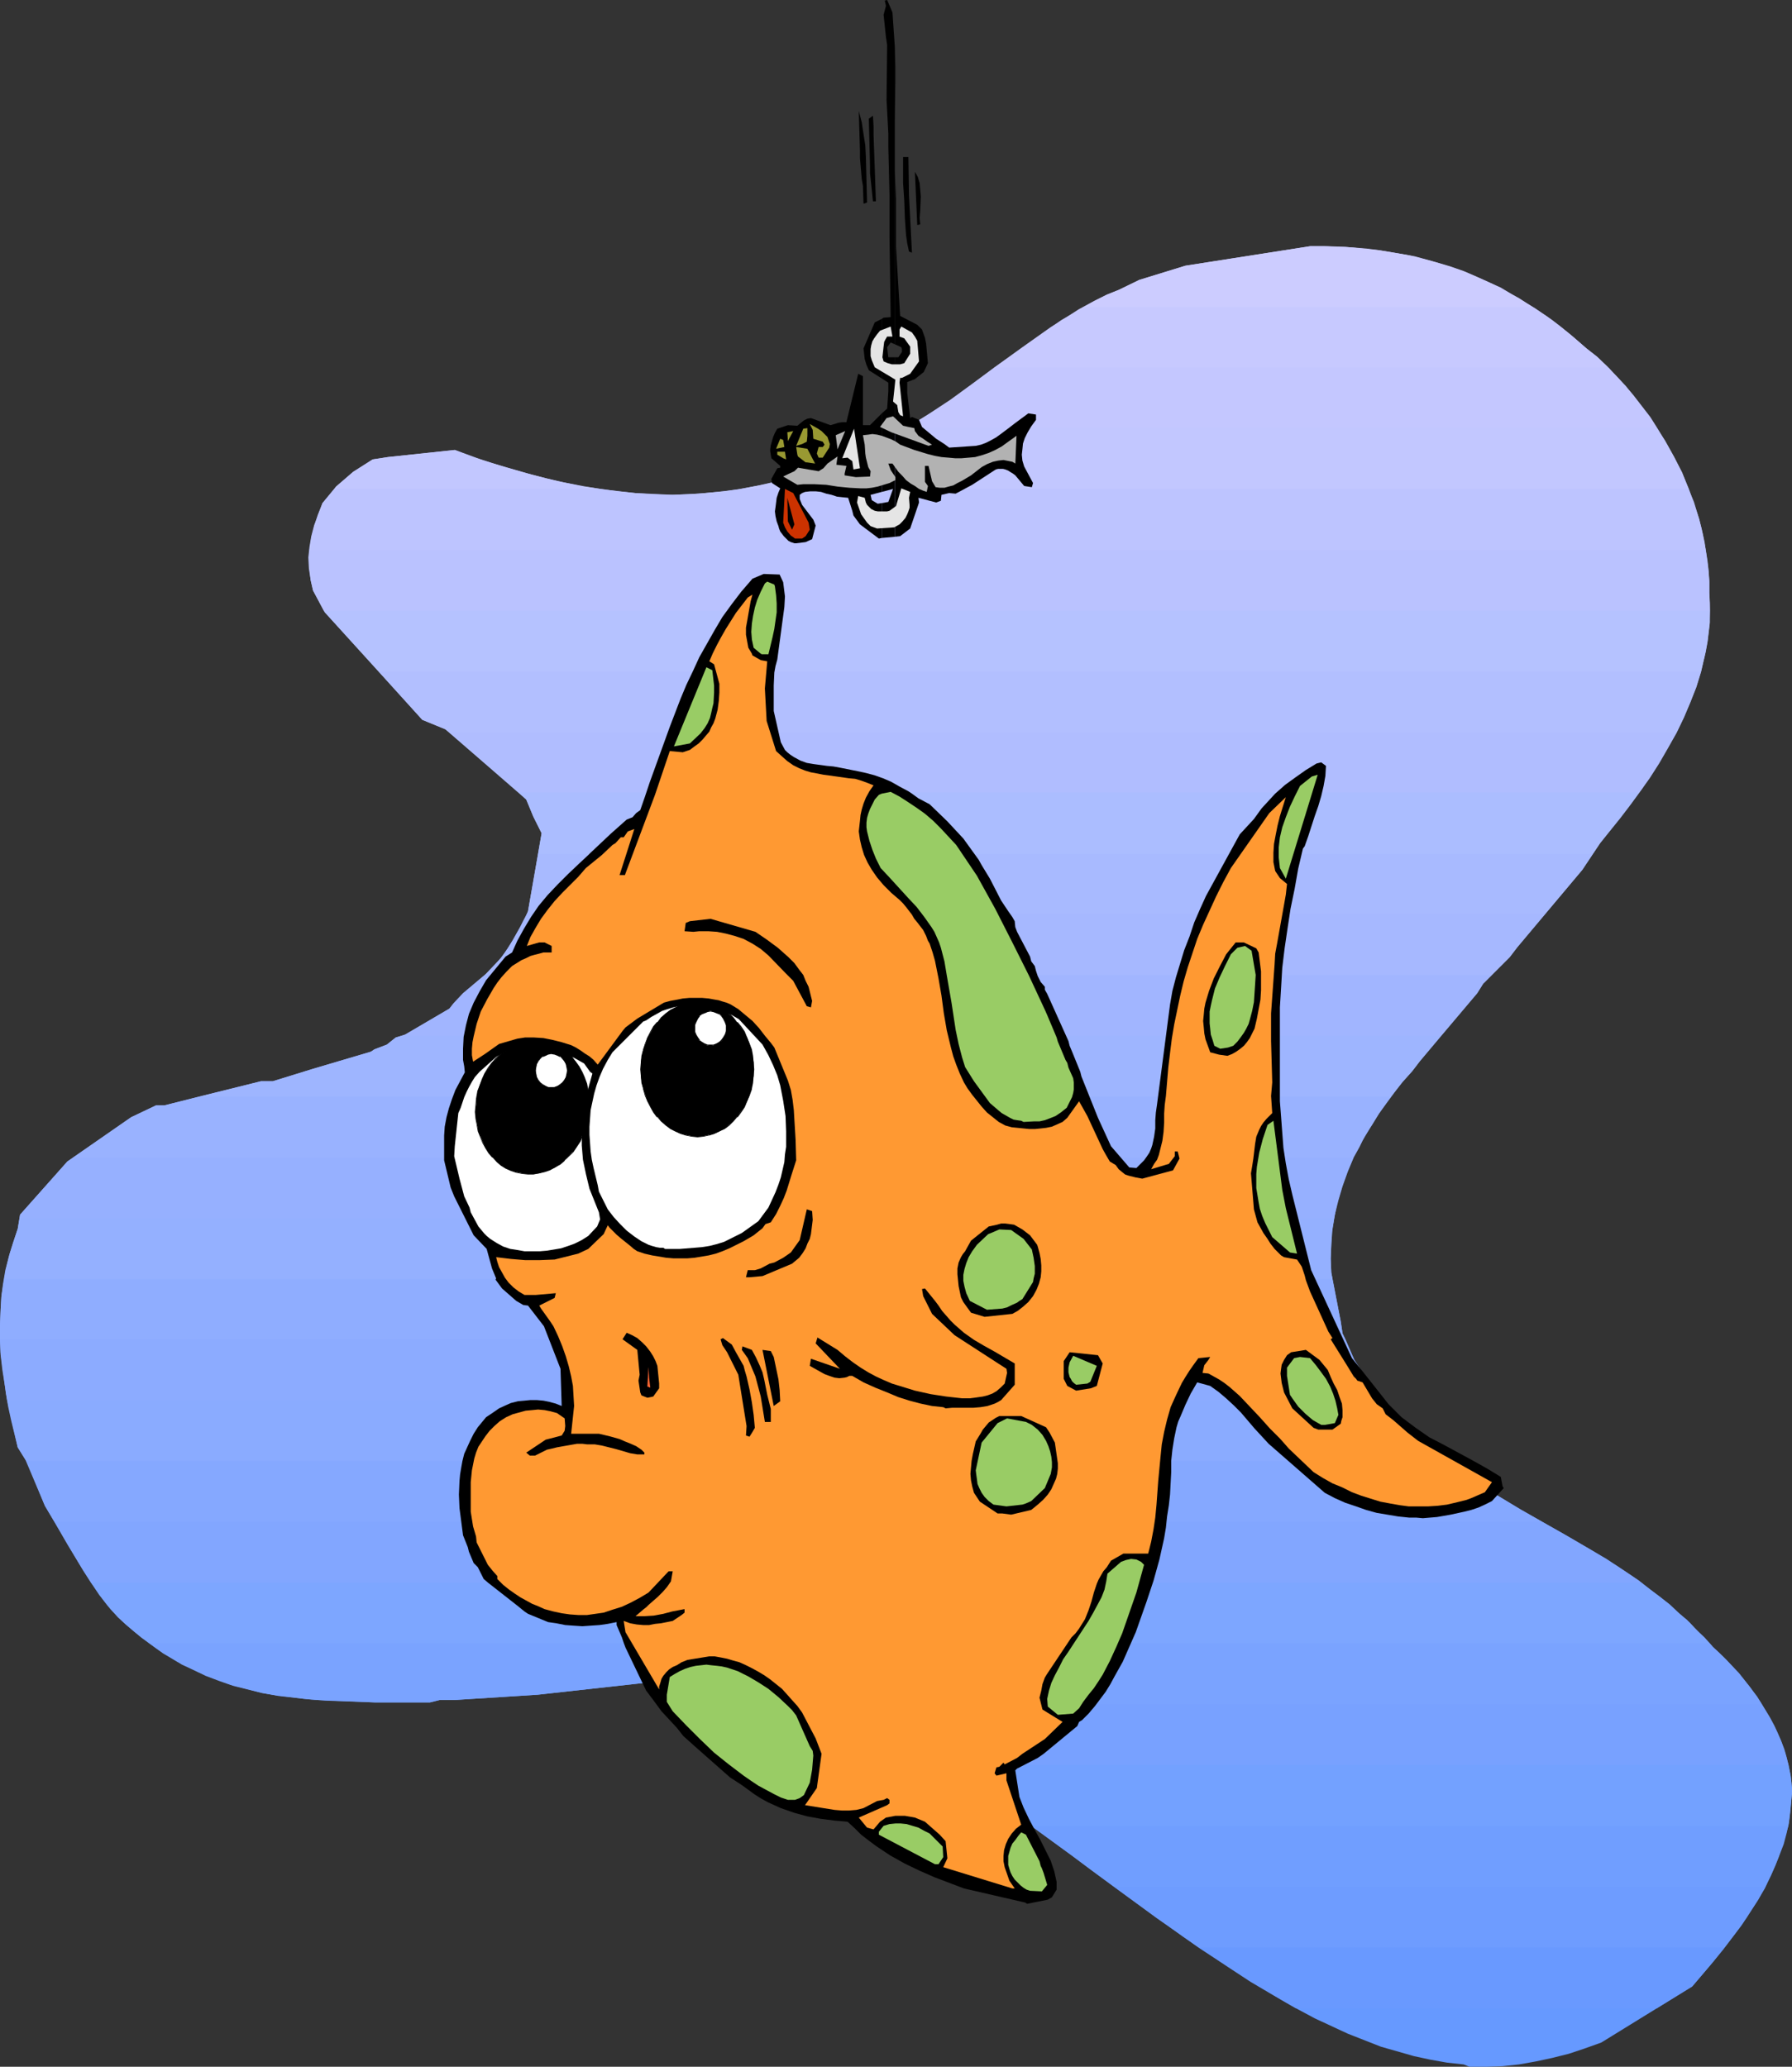 <?xml version="1.0" encoding="UTF-8" standalone="no"?>
<svg
   version="1.0"
   width="129.724mm"
   height="149.633mm"
   id="svg94"
   sodipodi:docname="Fish &amp; Bait 2.wmf"
   xmlns:inkscape="http://www.inkscape.org/namespaces/inkscape"
   xmlns:sodipodi="http://sodipodi.sourceforge.net/DTD/sodipodi-0.dtd"
   xmlns="http://www.w3.org/2000/svg"
   xmlns:svg="http://www.w3.org/2000/svg">
  <rect width="100%" height="100%" fill="#333333" stroke="none"/>
  <sodipodi:namedview
     id="namedview94"
     pagecolor="#ffffff"
     bordercolor="#000000"
     borderopacity="0.25"
     inkscape:showpageshadow="2"
     inkscape:pageopacity="0.0"
     inkscape:pagecheckerboard="0"
     inkscape:deskcolor="#d1d1d1"
     inkscape:document-units="mm" />
  <defs
     id="defs1">
    <pattern
       id="WMFhbasepattern"
       patternUnits="userSpaceOnUse"
       width="6"
       height="6"
       x="0"
       y="0" />
  </defs>
  <path
     style="fill:#6699ff;fill-opacity:1;fill-rule:evenodd;stroke:none"
     d="m 327.886,532.902 9.211,5.979 4.525,2.909 4.525,2.747 4.525,2.747 4.525,2.585 4.525,2.424 4.525,2.101 4.525,2.101 4.525,1.777 4.525,1.777 4.525,1.293 4.525,1.293 4.525,0.97 4.525,0.808 4.525,0.485 1.616,0.646 h 4.525 l 4.525,-0.162 4.525,-0.485 4.525,-0.808 4.525,-0.97 4.525,-1.131 4.363,-1.454 4.525,-1.616 24.886,-15.35 4.525,-5.332 4.363,-5.332 z"
     id="path1" />
  <path
     style="fill:#6999ff;fill-opacity:1;fill-rule:evenodd;stroke:none"
     d="m 304.777,516.259 12.443,9.049 6.302,4.524 6.141,4.201 6.302,4.201 6.141,4.04 6.302,3.716 6.141,3.555 h 98.737 l 9.696,-5.979 5.656,-6.625 2.747,-3.393 2.586,-3.393 2.586,-3.393 2.262,-3.555 2.262,-3.393 1.939,-3.555 z"
     id="path2" />
  <path
     style="fill:#6e9cff;fill-opacity:1;fill-rule:evenodd;stroke:none"
     d="m 282.153,499.615 11.474,8.402 11.312,8.402 11.474,8.402 5.818,4.04 5.656,4.04 h 143.985 l 3.07,-4.04 2.909,-4.04 2.586,-4.04 2.424,-4.04 1.939,-4.201 1.778,-4.201 1.454,-4.363 0.646,-2.262 0.646,-2.101 z"
     id="path3" />
  <path
     style="fill:#709eff;fill-opacity:1;fill-rule:evenodd;stroke:none"
     d="m 257.429,482.972 5.979,3.716 5.979,4.04 5.818,4.04 5.979,4.201 11.797,8.564 5.818,4.363 5.979,4.363 h 178.245 l 1.454,-2.909 1.293,-2.909 1.131,-2.909 1.131,-2.909 0.808,-3.07 0.646,-3.07 0.323,-3.07 0.323,-3.07 0.162,-2.262 -0.162,-2.424 -0.323,-2.262 -0.485,-2.424 z"
     id="path4" />
  <path
     style="fill:#73a1ff;fill-opacity:1;fill-rule:evenodd;stroke:none"
     d="m 225.109,466.329 3.555,1.454 3.555,1.454 3.555,1.616 3.555,1.777 7.11,3.716 7.11,4.201 7.11,4.363 7.11,4.686 7.11,5.009 7.272,5.009 h 207.171 l 0.485,-3.555 0.323,-3.716 0.162,-1.454 v -1.616 l -0.323,-3.232 -0.646,-3.232 -0.97,-3.393 -1.131,-3.232 -1.454,-3.232 -1.778,-3.393 -1.939,-3.232 z"
     id="path5" />
  <path
     style="fill:#78a1ff;fill-opacity:1;fill-rule:evenodd;stroke:none"
     d="m 257.429,482.972 -4.04,-2.424 -3.878,-2.424 -4.202,-2.262 -4.04,-2.101 -4.04,-2.101 -4.04,-1.939 -4.04,-1.777 -4.04,-1.616 -4.04,-1.454 -4.04,-1.293 -4.04,-1.131 -4.04,-0.808 -4.04,-0.808 -4.04,-0.485 -4.04,-0.323 -4.04,-0.162 h -4.686 -5.979 l -35.067,3.878 -22.947,1.454 h -3.878 l -2.586,0.646 h -4.686 -2.586 -7.918 l -7.757,-0.323 -7.757,-0.323 -3.717,-0.323 -3.878,-0.485 -3.878,-0.485 -3.878,-0.646 -3.878,-0.97 -3.878,-0.97 -3.717,-1.293 -3.878,-1.454 -3.878,-1.939 -3.878,-1.939 -3.878,-2.262 -3.717,-2.747 H 467.831 l 0.808,0.97 3.555,3.393 3.555,3.716 3.07,3.878 2.909,4.201 1.293,2.101 1.293,2.101 1.131,2.101 0.97,2.101 0.97,2.262 0.808,2.101 0.646,2.262 0.485,2.101 z"
     id="path6" />
  <path
     style="fill:#7aa3ff;fill-opacity:1;fill-rule:evenodd;stroke:none"
     d="m 225.109,466.329 -4.04,-1.454 -4.04,-1.293 -4.04,-1.131 -4.04,-0.808 -4.04,-0.808 -4.04,-0.485 -4.04,-0.323 -4.04,-0.162 h -4.686 -5.979 l -35.067,3.878 -22.947,1.454 h -3.878 l -2.586,0.646 h -4.686 -2.586 -7.918 l -8.726,-0.323 -4.525,-0.162 -4.363,-0.323 -4.363,-0.485 -4.363,-0.485 -4.363,-0.808 -4.363,-1.131 -4.363,-1.131 -4.363,-1.616 -4.363,-1.777 -4.525,-2.101 -2.101,-1.293 -2.262,-1.454 -2.101,-1.293 -2.262,-1.616 -2.101,-1.616 -2.262,-1.777 -2.262,-1.939 -2.101,-1.939 -2.101,-2.262 -1.778,-2.262 -1.778,-2.585 -1.778,-2.424 H 449.086 l 5.01,3.878 2.424,1.939 2.424,2.262 2.586,2.101 2.262,2.424 2.586,2.424 2.262,2.585 1.939,1.777 1.778,1.777 3.555,3.878 3.232,4.04 1.616,2.101 1.293,2.101 z"
     id="path7" />
  <path
     style="fill:#7da6ff;fill-opacity:1;fill-rule:evenodd;stroke:none"
     d="m 40.885,449.686 -2.262,-1.616 -2.101,-1.777 -2.101,-1.777 -2.101,-1.939 -2.747,-3.07 -2.424,-3.07 -2.262,-3.393 -2.101,-3.232 -4.04,-6.787 -3.878,-6.625 H 421.937 l 5.979,3.393 5.818,3.393 5.818,3.393 5.818,3.878 2.909,1.939 2.747,2.262 2.909,2.101 2.909,2.262 2.747,2.585 2.747,2.424 2.747,2.909 2.747,2.747 z"
     id="path8" />
  <path
     style="fill:#82a6ff;fill-opacity:1;fill-rule:evenodd;stroke:none"
     d="m 24.886,433.043 -3.232,-5.171 -3.232,-5.332 -3.07,-5.332 -3.07,-5.171 -5.01,-12.28 H 395.92 l 3.232,2.424 3.232,2.424 3.232,2.101 3.394,2.101 6.626,4.04 13.413,7.594 6.626,3.878 6.787,4.201 3.394,2.262 3.232,2.262 z"
     id="path9" />
  <path
     style="fill:#85a8ff;fill-opacity:1;fill-rule:evenodd;stroke:none"
     d="M 14.867,416.4 12.282,412.037 6.949,399.434 4.848,396.041 3.394,389.577 1.939,383.114 H 378.628 l 2.424,2.909 2.586,2.747 2.586,2.585 2.586,2.585 2.586,2.262 2.586,2.262 2.747,2.101 2.747,1.939 5.494,3.878 5.656,3.393 5.656,3.393 5.656,3.232 z"
     id="path10" />
  <path
     style="fill:#8aabff;fill-opacity:1;fill-rule:evenodd;stroke:none"
     d="M 7.272,399.757 6.949,399.434 4.848,396.041 3.07,388.769 2.262,385.053 1.616,381.336 1.131,377.62 0.646,373.904 0.162,370.187 0,366.471 h 368.124 l 2.424,5.655 2.909,4.363 3.07,4.04 3.07,3.878 3.07,3.555 3.232,3.232 3.232,3.07 3.394,2.909 3.394,2.585 z"
     id="path11" />
  <path
     style="fill:#8cabff;fill-opacity:1;fill-rule:evenodd;stroke:none"
     d="M 1.131,349.989 0.485,354.029 0.162,358.23 0,362.431 v 4.201 l 0.162,4.04 0.485,4.201 0.646,4.04 0.646,4.201 H 378.628 l -2.101,-2.585 -2.101,-2.585 -1.939,-2.747 -1.939,-3.07 -3.232,-7.271 -0.485,-3.232 -2.262,-11.634 z"
     id="path12" />
  <path
     style="fill:#8fadff;fill-opacity:1;fill-rule:evenodd;stroke:none"
     d="m 0,366.471 v -3.716 l 0.162,-3.716 0.162,-3.878 0.485,-3.716 0.646,-3.878 0.97,-3.716 1.131,-3.716 1.293,-3.878 0.485,-2.908 H 365.054 l -0.646,3.716 -0.162,3.716 -0.162,3.716 0.162,3.716 2.586,13.411 0.485,3.232 0.808,1.616 z"
     id="path13" />
  <path
     style="fill:#94b0ff;fill-opacity:1;fill-rule:evenodd;stroke:none"
     d="m 1.131,349.989 0.646,-3.393 0.808,-3.393 1.131,-3.555 1.131,-3.393 0.646,-3.878 12.928,-14.543 1.616,-1.131 H 370.387 l -1.616,3.878 -1.454,4.04 -1.131,3.878 -0.97,3.878 -0.646,4.04 -0.323,3.878 -0.162,4.04 0.162,3.878 0.323,1.777 z"
     id="path14" />
  <path
     style="fill:#96b0ff;fill-opacity:1;fill-rule:evenodd;stroke:none"
     d="m 5.333,333.346 0.162,-0.97 12.928,-14.543 17.453,-12.119 6.787,-3.232 h 2.262 l 9.534,-2.424 H 380.568 l -2.909,4.04 -2.586,4.201 -2.424,4.04 -2.262,4.201 -1.778,4.201 -1.454,4.201 -1.293,4.201 -0.808,4.201 z"
     id="path15" />
  <path
     style="fill:#99b2ff;fill-opacity:1;fill-rule:evenodd;stroke:none"
     d="m 20.038,316.703 15.837,-10.988 6.787,-3.232 h 2.262 l 26.502,-6.625 h 3.232 l 10.989,-3.393 15.837,-4.686 0.97,-0.646 3.394,-1.293 2.424,-1.939 1.616,-0.485 h 284.416 l -5.818,6.948 -2.101,2.747 -2.586,2.909 -2.262,2.909 -2.262,3.07 -2.101,2.909 -1.778,2.909 -1.939,2.909 -1.454,3.07 -1.616,2.909 z"
     id="path16" />
  <path
     style="fill:#9eb5ff;fill-opacity:1;fill-rule:evenodd;stroke:none"
     d="m 54.459,300.06 16.968,-4.201 h 3.232 l 10.989,-3.393 15.837,-4.686 0.97,-0.646 3.394,-1.293 2.424,-1.939 2.586,-0.808 12.12,-7.11 1.131,-1.454 2.586,-2.747 5.979,-5.009 h 275.528 l -2.424,2.424 -1.616,2.585 -15.675,18.582 -2.101,2.747 -3.07,3.393 -2.747,3.555 z"
     id="path17" />
  <path
     style="fill:#a1b5ff;fill-opacity:1;fill-rule:evenodd;stroke:none"
     d="m 109.888,283.417 0.97,-0.323 12.12,-7.11 1.131,-1.454 2.586,-2.747 6.302,-5.332 3.07,-3.232 0.97,-0.97 0.97,-1.454 1.131,-1.616 0.97,-1.616 2.101,-3.716 0.97,-1.939 0.97,-1.777 h 278.598 l -7.595,9.049 -2.101,2.747 -7.272,7.271 -1.616,2.585 -9.858,11.634 z"
     id="path18" />
  <path
     style="fill:#a6b8ff;fill-opacity:1;fill-rule:evenodd;stroke:none"
     d="m 132.673,266.774 0.323,-0.323 3.07,-3.232 0.97,-1.131 1.131,-1.454 1.131,-1.777 1.131,-1.777 2.262,-4.04 0.97,-1.939 0.808,-1.777 2.747,-15.674 h 288.617 l -2.909,4.363 -17.776,21.167 -2.101,2.747 -4.848,4.847 z"
     id="path19" />
  <path
     style="fill:#a8baff;fill-opacity:1;fill-rule:evenodd;stroke:none"
     d="m 144.147,250.131 0.162,-0.323 0.162,-0.485 3.717,-21.329 -2.262,-4.524 -1.939,-4.686 -2.101,-1.939 h 306.555 v 0.162 l -2.586,3.555 -2.586,3.393 -5.494,6.787 -4.848,7.271 -10.181,12.119 z"
     id="path20" />
  <path
     style="fill:#abbdff;fill-opacity:1;fill-rule:evenodd;stroke:none"
     d="m 147.217,233.649 0.97,-5.655 -2.262,-4.524 -1.939,-4.686 -21.17,-18.42 h 335.966 l -2.262,3.878 -2.262,3.878 -2.424,3.878 -2.586,3.878 -2.747,3.716 -2.909,3.716 -2.909,3.716 -2.909,3.716 -1.939,2.909 z"
     id="path21" />
  <path
     style="fill:#b0bdff;fill-opacity:1;fill-rule:evenodd;stroke:none"
     d="m 141.885,216.845 -20.038,-17.289 -6.302,-2.585 -11.958,-13.25 h 361.822 l -1.293,4.201 -1.616,4.201 -1.778,4.201 -2.101,4.363 -2.262,4.04 -2.424,4.201 -2.586,4.04 -2.909,4.04 v -0.162 z"
     id="path22" />
  <path
     style="fill:#b2bfff;fill-opacity:1;fill-rule:evenodd;stroke:none"
     d="m 122.816,200.363 -0.97,-0.808 -6.302,-2.585 -26.664,-29.408 -0.323,-0.485 h 379.275 l -0.162,4.201 -0.485,4.201 -0.808,4.201 -0.97,4.201 -1.293,4.201 -1.616,4.04 -1.778,4.201 -1.939,4.04 z"
     id="path23" />
  <path
     style="fill:#b5c2ff;fill-opacity:1;fill-rule:evenodd;stroke:none"
     d="m 103.585,183.72 -14.706,-16.158 -3.232,-5.979 -0.646,-2.747 -0.323,-2.909 -0.162,-2.747 0.162,-2.747 H 466.7 l 0.485,3.07 0.323,2.909 0.162,2.909 v 2.909 l 0.162,2.747 v 2.747 2.585 l -0.323,2.747 -0.323,2.585 -0.485,2.747 -0.646,2.585 -0.646,2.747 z"
     id="path24" />
  <path
     style="fill:#bac2ff;fill-opacity:1;fill-rule:evenodd;stroke:none"
     d="m 88.557,167.077 -2.909,-5.494 -0.646,-2.909 -0.485,-3.07 -0.162,-3.07 0.323,-2.908 0.485,-2.909 0.808,-3.07 1.131,-2.909 1.131,-3.07 3.232,-3.878 h 72.72 l 4.848,0.646 4.848,0.485 4.686,0.323 4.848,0.162 4.848,-0.162 4.686,-0.323 4.848,-0.485 4.848,-0.646 h 259.368 l 1.454,3.555 1.131,3.716 0.97,3.555 0.808,3.716 0.485,3.393 0.485,3.555 0.323,3.555 v 3.393 l 0.162,4.848 z"
     id="path25" />
  <path
     style="fill:#bdc4ff;fill-opacity:1;fill-rule:evenodd;stroke:none"
     d="m 84.678,150.434 0.485,-3.232 0.808,-3.232 0.97,-3.07 1.293,-3.232 3.717,-4.524 4.686,-4.04 5.333,-3.393 4.202,-0.646 18.261,-1.939 7.11,2.585 7.11,2.262 6.949,1.939 7.11,1.777 6.949,1.454 7.11,0.97 6.949,0.808 6.949,0.323 3.555,0.162 3.394,-0.162 3.555,-0.162 3.394,-0.323 3.555,-0.323 3.555,-0.485 3.394,-0.646 3.555,-0.646 3.555,-0.808 3.555,-0.97 3.394,-1.131 3.555,-1.131 3.555,-1.454 3.555,-1.454 3.555,-1.616 3.555,-1.616 3.07,-1.293 4.04,-1.939 3.878,-2.101 h 205.555 l 2.424,4.04 2.262,4.04 2.101,4.201 1.778,4.201 1.454,4.201 1.454,4.201 0.97,4.201 0.808,4.201 z"
     id="path26" />
  <path
     style="fill:#c2c7ff;fill-opacity:1;fill-rule:evenodd;stroke:none"
     d="m 91.465,133.791 0.485,-0.646 4.686,-4.04 5.333,-3.393 4.202,-0.646 18.261,-1.939 5.01,1.939 5.01,1.616 5.01,1.454 5.01,1.454 4.848,1.293 5.01,1.131 5.01,0.97 4.848,0.808 z"
     id="path27" />
  <path
     style="fill:#c2c7ff;fill-opacity:1;fill-rule:evenodd;stroke:none"
     d="m 202.646,133.791 4.202,-0.808 4.363,-0.97 4.202,-1.131 4.363,-1.293 4.202,-1.454 4.363,-1.777 4.202,-1.777 4.363,-2.101 3.07,-1.293 4.04,-1.939 4.04,-2.262 4.04,-2.424 4.04,-2.424 4.04,-2.747 4.04,-2.909 7.918,-5.979 H 440.036 l 3.394,3.716 3.394,3.878 3.07,4.04 2.909,4.201 2.747,4.201 2.424,4.363 2.262,4.363 1.778,4.524 z"
     id="path28" />
  <path
     style="fill:#c4c7ff;fill-opacity:1;fill-rule:evenodd;stroke:none"
     d="m 296.536,84.023 -3.07,1.777 -3.07,1.777 -5.979,4.201 -6.141,4.363 -6.141,4.363 -6.141,4.524 -5.979,4.363 -6.141,4.04 -3.07,1.939 -2.909,1.777 h 205.555 l -1.939,-3.07 -2.262,-2.909 -2.262,-2.909 -2.262,-2.747 -2.586,-2.747 -2.586,-2.585 -2.586,-2.585 -2.909,-2.262 -3.717,-3.232 -3.555,-2.908 -3.717,-2.747 -3.717,-2.424 z"
     id="path29" />
  <path
     style="fill:#c7c9ff;fill-opacity:1;fill-rule:evenodd;stroke:none"
     d="m 272.134,100.505 7.595,-5.494 3.878,-2.747 3.878,-2.747 3.878,-2.424 3.717,-2.424 3.878,-2.101 3.878,-1.939 3.232,-1.293 5.656,-2.747 12.605,-3.878 34.098,-5.332 h 4.848 l 4.848,0.162 4.686,0.485 4.686,0.485 4.848,0.808 4.686,0.808 4.686,1.293 4.686,1.454 4.686,1.616 4.848,2.101 4.686,2.101 4.525,2.747 4.848,2.908 4.686,3.232 4.686,3.716 2.262,1.939 2.424,2.101 3.07,2.424 2.909,2.747 z"
     id="path30" />
  <path
     style="fill:#ccccff;fill-opacity:1;fill-rule:evenodd;stroke:none"
     d="m 296.536,84.023 3.07,-1.777 3.232,-1.616 3.232,-1.293 5.656,-2.747 12.605,-3.878 34.098,-5.332 h 3.878 l 3.878,0.162 3.878,0.162 3.878,0.323 3.717,0.485 3.878,0.646 3.717,0.646 3.878,0.969 3.717,0.97 3.878,1.131 3.717,1.293 3.717,1.616 3.878,1.777 3.717,1.939 3.878,2.101 3.717,2.424 z"
     id="path31" />
  <path
     style="fill:#000000;fill-opacity:1;fill-rule:evenodd;stroke:none"
     d="m 280.537,520.621 -16.806,-3.878 -8.08,-3.07 -4.04,-1.777 -4.04,-1.939 -4.04,-2.262 -1.939,-1.293 -1.939,-1.293 -1.939,-1.454 -2.101,-1.616 -1.778,-1.777 -1.939,-1.777 -3.717,-0.323 -3.717,-0.485 -3.555,-0.646 -3.555,-0.97 -3.717,-1.293 -1.778,-0.808 -1.778,-0.808 -1.778,-0.97 -1.778,-1.131 -1.778,-1.293 -1.778,-1.293 v 0 l -3.232,-2.101 -9.696,-8.564 -3.07,-2.747 -1.778,-2.262 -2.101,-2.262 -2.101,-2.262 -1.778,-2.424 -2.424,-3.232 -5.656,-11.796 -0.485,-1.293 -0.485,-1.454 -1.454,-3.393 v -0.808 l -2.424,0.485 -2.262,0.323 -2.424,0.162 -2.262,0.162 -2.424,-0.162 -2.262,-0.162 -2.424,-0.485 -2.262,-0.323 -5.494,-2.262 -0.97,-0.646 -1.778,-1.454 -8.242,-6.463 -1.131,-0.97 -1.616,-3.232 -1.131,-1.131 -1.293,-3.07 -0.323,-1.293 -1.293,-3.232 -0.485,-3.716 -0.485,-3.716 -0.162,-3.716 0.162,-3.716 0.162,-1.777 0.323,-1.939 0.323,-1.777 0.485,-1.939 0.808,-1.777 0.808,-1.777 0.97,-1.939 1.131,-1.777 2.262,-2.747 1.939,-1.293 1.616,-1.131 1.778,-0.808 1.454,-0.646 1.939,-0.485 1.778,-0.162 1.616,-0.162 h 1.778 l 1.778,0.162 1.616,0.323 1.778,0.485 1.616,0.646 -0.323,-10.18 -4.525,-11.634 -4.363,-5.655 -1.293,-0.162 -1.939,-1.131 -3.878,-3.393 -1.778,-2.424 0.162,-0.323 -1.131,-2.747 -1.454,-5.332 -3.555,-3.716 -5.333,-10.665 -0.97,-2.424 -1.778,-7.433 v -2.424 -1.939 -2.424 l 0.162,-2.424 0.485,-2.585 0.646,-2.424 0.808,-2.424 0.97,-2.585 1.293,-2.424 1.293,-2.424 -0.162,-1.616 -0.323,-1.777 v -1.454 -1.616 l 0.162,-3.232 0.646,-3.232 0.808,-3.07 1.293,-3.07 1.616,-3.07 1.778,-3.07 5.333,-6.463 1.778,-1.131 1.454,-3.232 1.778,-3.232 1.939,-3.232 2.101,-3.07 2.424,-2.908 2.747,-2.909 2.909,-2.909 3.07,-2.909 2.424,-2.262 0.485,-0.485 5.656,-5.332 4.363,-3.878 1.616,-0.646 0.97,-1.131 1.131,-0.808 1.293,-3.716 1.293,-3.878 2.747,-7.594 2.747,-7.594 2.909,-7.594 1.616,-3.878 1.778,-3.716 1.778,-3.878 2.101,-3.716 2.101,-3.716 2.101,-3.555 2.586,-3.555 2.586,-3.393 3.07,-3.555 3.07,-1.293 4.363,0.162 0.97,2.101 0.485,3.878 -0.162,2.909 -1.939,14.381 -0.485,1.777 -0.323,1.777 -0.162,3.555 v 3.393 3.555 l 1.939,8.564 1.131,2.101 0.646,0.646 0.808,0.646 0.97,0.646 1.778,0.97 1.778,0.646 1.939,0.323 3.555,0.485 1.778,0.162 1.778,0.323 4.848,0.97 2.262,0.485 2.424,0.646 2.262,0.808 2.262,0.97 2.262,1.293 2.424,1.293 0.97,0.646 1.778,1.293 3.07,1.616 4.848,4.686 4.363,4.686 4.202,5.817 0.808,1.454 2.262,3.716 3.07,5.979 1.939,2.909 1.131,1.616 0.646,1.131 0.162,1.616 0.485,1.293 3.555,6.786 0.323,1.293 0.97,1.293 0.323,1.293 0.485,1.454 0.808,1.616 1.131,1.293 v 0.808 l 0.646,1.131 5.818,12.927 0.323,1.293 0.808,1.939 2.101,5.171 0.323,1.293 4.525,11.311 3.555,7.756 5.01,5.817 1.939,0.162 1.131,-1.131 0.97,-0.97 0.808,-1.131 0.646,-0.97 0.485,-1.131 0.323,-0.97 0.485,-2.262 0.323,-2.262 v -2.262 l 0.162,-2.101 0.323,-2.262 3.555,-27.308 0.646,-3.716 0.97,-3.716 1.131,-3.716 1.131,-3.716 1.454,-3.716 1.293,-3.878 1.616,-3.716 1.616,-3.555 9.211,-16.805 3.878,-4.201 2.101,-2.909 3.717,-4.04 2.747,-2.424 2.909,-2.101 2.747,-1.939 2.909,-1.777 1.293,-0.323 1.293,0.97 -0.162,2.747 -0.485,2.747 -0.646,2.747 -0.808,2.747 -0.97,2.747 -1.778,5.494 -0.97,2.747 -0.485,0.646 -1.293,5.494 -0.97,5.494 -1.131,5.494 -0.808,5.332 -0.808,5.494 -0.646,5.332 -0.323,5.494 -0.323,5.332 v 16.966 4.363 4.363 l 0.323,4.201 0.323,4.363 0.323,4.201 0.646,4.201 0.808,4.363 0.97,4.201 5.171,20.683 11.15,24.076 2.747,3.393 7.272,9.21 1.778,1.777 1.778,1.777 1.939,1.454 1.939,1.454 3.717,2.585 4.04,2.101 3.878,2.101 3.878,2.101 4.04,2.262 3.717,2.262 0.485,2.585 0.323,0.485 -3.232,3.555 -0.97,0.485 -0.97,0.485 -1.778,0.808 -1.939,0.646 -1.939,0.485 -3.717,0.808 -3.717,0.646 -1.939,0.162 -1.939,0.162 -1.778,-0.162 h -1.939 l -3.07,-0.323 -2.909,-0.485 -2.909,-0.485 -2.909,-0.808 -2.747,-0.97 -2.909,-0.97 -2.909,-1.293 -2.747,-1.454 -15.352,-13.411 -1.939,-2.101 -1.939,-2.101 -3.717,-4.363 -1.939,-1.939 -2.101,-1.939 -2.101,-1.777 -2.262,-1.616 -3.555,-0.97 -1.778,3.07 -1.454,3.07 -1.293,3.07 -0.646,1.454 -0.485,1.616 -0.646,3.07 -0.485,3.07 -0.323,3.07 v 3.07 l -0.323,6.14 -0.323,2.909 -0.485,3.07 -0.323,3.07 -0.485,2.909 -0.646,2.909 -0.646,2.909 -1.616,5.817 -1.939,5.817 -2.909,8.241 -1.778,4.04 -1.778,4.04 -2.262,4.04 -1.131,2.101 -1.293,2.101 -1.454,1.939 -1.454,1.939 -1.778,2.101 -1.778,1.777 v 0 l -0.808,0.485 -0.485,1.131 -9.211,7.594 -1.616,1.131 -5.01,2.585 -0.646,0.323 -0.485,0.485 1.131,7.271 1.131,2.909 1.454,3.07 1.454,2.747 1.616,2.909 1.454,2.909 1.454,2.908 0.97,2.909 0.323,1.454 0.323,1.454 v 2.101 l -1.293,2.101 -1.131,0.646 -5.656,1.131 z"
     id="path32" />
  <path
     style="fill:#99cc65;fill-opacity:1;fill-rule:evenodd;stroke:none"
     d="m 281.83,517.39 -0.97,-0.323 -0.808,-0.485 -0.808,-0.646 -0.808,-0.808 -0.808,-0.808 -0.646,-0.97 -0.485,-0.97 -0.323,-0.97 -0.323,-1.131 v -1.293 -1.131 l 0.323,-1.131 0.323,-1.131 0.485,-1.131 0.808,-0.97 0.808,-1.131 0.808,-0.97 1.293,0.646 3.717,7.271 0.323,1.293 0.323,0.646 0.485,1.293 0.97,3.232 -1.454,1.777 z"
     id="path33" />
  <path
     style="fill:#ff9932;fill-opacity:1;fill-rule:evenodd;stroke:none"
     d="m 276.982,516.743 -18.907,-5.817 1.131,-2.424 -0.485,-4.686 -1.616,-1.777 -4.04,-3.555 -2.747,-1.131 -2.747,-0.485 h -2.586 l -2.586,0.485 -1.616,1.131 -1.778,2.101 -1.778,-0.485 -2.262,-2.747 7.757,-3.393 0.646,-0.485 v -0.97 l -0.646,-0.485 -0.97,0.485 -1.778,0.323 -3.717,1.939 -1.939,0.485 -1.939,0.162 h -2.101 l -1.939,-0.162 -8.08,-1.293 3.232,-4.686 1.293,-9.372 -1.616,-4.201 -3.717,-7.11 -1.293,-1.777 -1.454,-1.616 -1.293,-1.454 -1.454,-1.616 -1.616,-1.293 -1.616,-1.293 -1.616,-1.131 -1.616,-0.97 -1.778,-0.97 -1.616,-0.808 -1.778,-0.808 -1.778,-0.485 -1.616,-0.485 -1.616,-0.323 -1.778,-0.323 h -1.454 l -5.979,0.97 -1.616,0.646 -1.293,0.808 -1.131,0.485 -0.97,0.646 -0.808,0.808 -0.808,0.97 -0.485,0.808 -0.323,1.131 -0.323,0.97 v 0.808 l -9.211,-15.674 -0.485,-3.07 1.778,0.646 1.778,0.323 1.778,0.162 h 1.616 l 1.616,-0.323 1.616,-0.162 3.232,-0.646 2.424,-1.616 0.808,-0.646 v -0.97 l -3.394,0.646 -2.424,0.646 -2.586,0.485 -2.586,0.162 h -1.293 -1.131 l 1.131,-0.97 1.131,-0.97 0.646,-0.485 0.646,-0.646 1.293,-1.131 1.293,-1.131 1.293,-1.293 1.131,-1.293 1.131,-1.616 0.485,-2.747 h -1.131 l -5.494,5.817 -2.424,1.454 -2.424,1.293 -2.424,1.131 -2.586,0.808 -2.424,0.808 -2.262,0.323 -2.262,0.323 h -2.424 l -2.262,-0.162 -2.262,-0.323 -2.262,-0.485 -2.424,-0.646 -1.778,-0.808 -1.616,-0.646 -3.232,-1.777 -1.454,-0.97 -1.616,-1.131 -1.616,-1.293 -1.616,-1.616 v -0.808 l -1.293,-1.454 -1.293,-1.616 -3.07,-6.14 -0.162,-1.616 -0.808,-2.747 -0.646,-4.04 v -1.939 -2.909 -3.232 l 0.323,-3.232 0.323,-1.616 0.323,-1.616 0.485,-1.616 0.646,-1.616 0.97,-1.454 0.97,-1.454 1.131,-1.454 1.293,-1.293 1.454,-1.293 1.778,-1.131 1.778,-0.808 1.778,-0.485 1.778,-0.485 1.778,-0.162 1.616,-0.162 1.778,0.162 1.616,0.323 1.778,0.485 2.101,1.454 0.162,2.101 -0.162,1.293 -0.808,1.293 -3.07,0.808 -1.293,0.323 -5.333,3.555 0.97,0.808 h 1.454 l 3.232,-1.616 v 0 l 1.454,-0.323 1.293,-0.323 2.747,-0.485 2.747,-0.485 h 1.454 l 1.293,0.162 h 2.101 l 1.939,0.323 1.939,0.485 1.939,0.485 3.878,1.131 1.939,0.323 h 1.939 v -0.485 l -0.808,-0.808 v 0 l -1.454,-0.97 -1.454,-0.646 -1.616,-0.646 -1.454,-0.646 -2.909,-0.808 -2.747,-0.646 h -7.595 l 0.808,-7.594 -0.162,-2.747 -0.162,-2.747 -0.485,-2.585 -0.646,-2.747 -0.808,-2.747 -0.97,-2.747 -1.131,-2.747 -1.293,-2.747 -0.97,-1.454 -2.424,-3.393 -0.485,-0.808 4.202,-2.101 0.323,-1.293 -5.494,0.485 h -3.07 l -1.616,-0.97 -1.454,-1.131 -1.293,-1.293 -0.97,-1.293 -0.808,-1.454 -0.808,-1.454 -0.485,-1.454 -0.323,-1.293 4.04,0.485 3.878,0.323 h 4.04 l 4.04,-0.162 5.171,-1.293 1.293,-0.323 2.747,-1.293 4.202,-4.04 1.131,-2.424 0.485,0.646 0.97,0.97 0.97,0.97 1.131,0.97 2.424,1.939 1.131,0.97 0.97,0.646 1.939,0.646 2.101,0.485 1.939,0.323 1.939,0.323 1.939,0.162 h 1.939 1.939 l 1.939,-0.162 1.939,-0.323 1.939,-0.323 1.939,-0.485 1.778,-0.646 1.939,-0.808 1.939,-0.97 1.939,-0.97 1.939,-1.131 0.808,-0.485 2.424,-1.939 0.808,-1.131 1.454,-0.485 1.454,-2.262 1.131,-2.262 0.97,-2.101 0.808,-2.101 1.293,-4.201 1.293,-4.04 -0.162,-5.655 -0.323,-5.332 -0.162,-2.747 -0.323,-2.747 -0.485,-2.747 -0.808,-2.585 -3.717,-9.049 -0.97,-1.293 -1.616,-1.939 -1.616,-2.101 -1.778,-1.939 -1.939,-1.616 -1.939,-1.616 -2.101,-1.293 -1.131,-0.485 -1.131,-0.323 -0.97,-0.323 -0.97,-0.162 -1.778,-0.323 -1.778,-0.162 h -3.555 l -1.778,0.162 -1.616,0.323 -1.778,0.323 -1.778,0.485 -7.272,4.363 -3.232,2.424 -0.808,0.97 -6.787,9.21 -1.131,-1.293 -1.131,-0.97 -1.293,-0.808 -1.131,-0.808 -1.293,-0.808 -1.293,-0.646 -2.586,-0.808 -2.586,-0.646 -2.424,-0.485 -2.586,-0.162 h -2.424 l -2.101,0.323 -5.01,1.454 -3.878,2.747 -3.232,2.101 -0.323,-1.777 v -1.777 l 0.162,-1.777 0.323,-1.616 0.808,-3.393 1.131,-3.393 1.778,-3.393 1.778,-3.07 0.97,-1.454 1.131,-1.454 1.454,-1.616 1.454,-1.454 1.293,-0.808 1.293,-0.808 1.131,-0.485 1.293,-0.646 1.131,-0.323 1.293,-0.323 1.131,-0.323 h 1.293 0.97 v -1.777 l -1.939,-0.97 h -1.454 l -3.394,0.97 0.97,-2.424 1.454,-2.585 1.454,-2.424 1.778,-2.424 1.939,-2.424 2.101,-2.262 2.262,-2.262 2.101,-2.101 2.101,-2.424 4.363,-3.555 2.909,-2.747 0.808,-0.485 1.454,-1.616 h 0.808 l 1.131,-1.616 1.778,-0.646 -4.04,12.603 h 1.454 l 8.242,-21.975 4.04,-11.957 3.555,0.323 1.939,-0.646 1.293,-0.97 1.131,-0.808 1.131,-1.131 0.808,-0.97 0.97,-1.131 0.485,-1.131 0.646,-1.131 0.485,-1.293 0.646,-2.424 0.323,-2.424 0.162,-2.262 v -2.424 l -1.454,-5.332 -1.293,-0.808 0.97,-2.262 1.131,-2.262 1.131,-2.101 1.293,-2.262 2.747,-4.363 3.232,-4.201 1.293,-0.808 -0.485,1.777 -0.323,1.777 -0.646,3.716 -0.323,1.777 v 1.939 l 0.323,1.777 0.323,1.777 0.97,1.616 0.162,0.485 2.262,1.293 1.778,0.323 -0.646,7.433 0.485,8.887 2.586,8.241 1.616,1.454 1.454,1.293 1.616,1.131 1.616,0.808 1.616,0.646 1.616,0.485 1.778,0.323 1.616,0.323 3.555,0.485 3.394,0.485 1.778,0.162 1.616,0.485 1.778,0.646 1.616,0.646 -1.131,1.616 -0.97,1.777 -0.646,1.616 -0.485,1.616 -0.323,1.454 -0.162,1.616 -0.323,2.908 0.323,2.262 0.485,2.101 0.646,2.101 0.97,2.101 1.131,1.939 1.454,2.101 1.778,2.101 2.101,2.101 2.262,1.939 0.97,0.97 0.808,0.97 1.616,2.101 0.646,1.131 0.808,0.97 1.616,2.101 0.808,1.616 0.485,1.293 0.485,0.808 0.808,2.424 0.646,2.262 0.97,4.847 0.808,4.686 0.323,2.424 0.323,2.424 0.808,4.686 1.131,4.686 0.646,2.424 0.808,2.262 0.97,2.424 1.131,2.424 0.97,1.616 1.293,1.777 1.293,1.616 1.293,1.616 1.454,1.616 1.616,1.293 1.616,1.293 1.778,0.97 1.778,0.485 1.616,0.162 1.616,0.162 1.616,0.162 h 1.454 l 1.616,-0.162 1.454,-0.162 1.616,-0.323 2.909,-1.293 1.293,-1.131 0.808,-1.131 2.424,-3.393 2.262,4.04 4.202,9.049 0.808,1.454 1.131,1.939 1.616,0.97 0.808,1.131 0.97,0.808 0.808,0.646 0.97,0.323 1.939,0.485 1.778,0.323 8.403,-2.262 1.778,-3.232 -0.485,-1.939 h -0.808 v 1.293 l -1.616,2.101 -4.848,1.454 0.808,-1.454 0.808,-1.131 0.485,-1.293 0.323,-1.293 0.646,-2.585 0.323,-2.424 0.162,-2.585 v -2.424 l 0.162,-2.424 0.323,-2.424 0.323,-3.878 0.323,-3.878 0.485,-4.04 0.485,-3.878 0.646,-3.878 0.808,-3.878 0.808,-3.878 0.97,-4.04 1.131,-3.878 1.293,-3.878 1.293,-3.878 1.616,-3.878 1.778,-3.878 1.778,-3.878 1.939,-3.878 2.101,-3.878 10.504,-15.027 4.525,-4.363 -1.616,5.171 -0.646,2.585 -0.485,2.424 -0.485,2.585 -0.162,2.424 v 2.585 l 0.485,2.424 1.293,1.939 1.939,1.616 -0.323,2.909 -0.485,2.747 -1.939,10.826 -0.485,2.585 -0.162,2.909 -0.97,13.411 v 7.594 l 0.323,11.311 -0.323,3.716 0.323,4.686 -0.808,0.808 -0.808,0.808 -0.808,0.97 -0.646,0.97 -0.485,0.97 -0.808,1.939 -0.323,1.939 -0.485,4.04 -0.323,2.101 -0.323,1.939 v 0 l 0.808,9.857 0.97,3.555 1.616,2.909 1.131,1.616 0.808,1.293 1.131,1.454 1.131,1.131 0.646,0.646 0.808,0.485 3.555,0.646 1.293,1.939 0.808,2.424 0.323,1.293 1.131,3.07 5.01,10.988 1.131,1.777 -0.485,0.323 4.525,7.271 1.778,2.909 0.646,0.646 0.323,0.485 1.454,0.485 2.586,4.363 1.293,1.616 1.616,1.131 0.808,1.616 2.101,1.616 3.878,3.393 2.909,2.262 20.2,11.311 -1.939,2.747 -3.717,1.616 -1.293,0.485 -2.586,0.646 -2.747,0.646 -2.586,0.323 -2.586,0.162 h -2.586 -2.747 l -2.424,-0.323 -2.747,-0.485 -2.586,-0.485 -2.586,-0.808 -2.586,-0.808 -2.586,-0.97 -2.586,-1.293 -2.747,-1.131 -2.586,-1.454 -2.586,-1.616 -6.787,-6.463 -1.131,-1.293 -1.293,-1.454 -2.747,-2.747 -2.747,-3.07 -2.747,-2.909 -2.747,-2.909 -2.747,-2.424 -1.454,-1.131 -1.454,-0.97 -1.454,-0.808 -1.454,-0.808 -1.616,-0.162 0.485,-2.101 1.131,-1.454 0.485,-0.808 -3.232,0.323 -1.293,1.777 -1.131,1.616 -1.131,1.777 -0.97,1.616 -1.616,3.393 -1.454,3.232 -0.97,3.393 -0.808,3.393 -0.646,3.393 -0.323,3.232 -0.646,6.786 -0.485,6.625 -0.323,3.393 -0.485,3.232 -0.646,3.393 -0.808,3.232 h -2.101 -4.686 l -3.394,1.939 -1.131,1.777 -0.97,1.131 -0.646,1.131 -0.646,1.131 -0.485,1.131 -0.808,2.424 -0.646,2.424 -0.808,2.424 -0.97,2.424 -0.808,1.293 -0.808,1.293 -0.97,1.293 -1.131,1.131 -6.141,9.21 -0.646,0.97 -0.485,0.808 -0.646,1.777 -0.323,1.777 -0.485,1.939 0.808,3.232 1.293,0.808 4.202,2.585 -4.848,4.686 -6.141,4.04 -1.454,1.131 -3.394,1.777 -0.323,-0.485 -1.131,1.131 -0.808,0.162 -0.485,1.616 0.485,0.646 2.747,-0.646 v 1.939 l 3.878,11.634 0.162,0.485 -1.454,1.131 -1.131,1.293 -0.97,1.454 -0.646,1.454 -0.485,1.616 -0.162,1.616 v 1.454 l 0.323,1.616 1.293,3.716 1.454,2.101 z"
     id="path34" />
  <path
     style="fill:#99cc65;fill-opacity:1;fill-rule:evenodd;stroke:none"
     d="m 255.813,510.118 -15.352,-8.079 v -0.808 l 1.293,-1.616 1.616,-0.485 1.616,-0.162 h 1.454 l 1.616,0.162 1.616,0.485 1.616,0.485 1.454,0.808 1.616,0.808 3.555,3.555 0.162,2.909 -1.293,1.939 z"
     id="path35" />
  <path
     style="fill:#99cc65;fill-opacity:1;fill-rule:evenodd;stroke:none"
     d="m 215.574,492.506 -1.939,-0.646 -1.939,-0.97 -2.101,-1.131 -2.101,-1.131 -1.939,-1.293 -2.101,-1.454 -4.04,-3.07 -4.04,-3.232 -3.878,-3.716 -3.717,-3.716 -3.717,-3.878 -1.616,-2.585 v -1.939 l 0.808,-4.848 1.293,-0.808 1.454,-0.808 1.454,-0.646 1.454,-0.485 1.454,-0.323 1.454,-0.162 1.454,-0.162 1.293,0.162 1.616,0.162 1.293,0.162 1.454,0.323 2.909,0.97 2.909,1.454 2.747,1.616 2.747,1.777 2.747,2.262 2.586,2.424 1.131,1.131 1.131,1.454 3.717,8.402 0.808,1.293 0.162,1.293 -0.323,3.878 -0.646,3.555 -1.616,3.393 -1.131,0.808 -1.293,0.485 z"
     id="path36" />
  <path
     style="fill:#99cc65;fill-opacity:1;fill-rule:evenodd;stroke:none"
     d="m 289.425,469.238 -2.747,-2.262 -0.162,-2.101 0.485,-2.262 0.646,-2.101 0.97,-2.101 1.131,-2.101 1.131,-2.262 1.454,-2.101 2.747,-4.201 2.747,-4.201 1.293,-2.262 1.131,-2.101 1.131,-2.101 0.808,-2.101 0.485,-2.262 0.323,-2.101 3.717,-3.232 1.293,-0.485 1.454,-0.323 1.454,0.162 0.646,0.323 0.646,0.323 0.808,0.808 -2.101,7.594 -1.293,3.716 -1.293,3.716 -1.293,3.716 -1.616,3.716 -1.778,3.878 -1.939,3.716 -1.131,1.777 -1.293,1.939 -1.454,1.777 -1.454,1.939 -1.131,1.777 -1.616,1.454 z"
     id="path37" />
  <path
     style="fill:#000000;fill-opacity:1;fill-rule:evenodd;stroke:none"
     d="m 274.235,414.138 h -1.293 l -4.848,-3.232 -1.616,-2.424 -0.485,-1.777 -0.323,-1.616 -0.162,-1.777 0.162,-1.777 0.162,-1.777 0.323,-1.777 0.808,-3.555 1.293,-2.101 0.646,-1.131 0.808,-0.97 0.808,-0.97 0.97,-0.646 0.97,-0.646 0.97,-0.485 h 5.979 l 6.787,3.07 0.97,1.454 1.454,2.747 0.808,5.655 v 1.454 l -0.162,1.454 -0.323,1.293 -0.646,1.454 -0.646,1.454 -0.97,1.454 -1.293,1.454 -1.454,1.293 -1.778,1.454 -5.494,1.293 z"
     id="path38" />
  <path
     style="fill:#99cc65;fill-opacity:1;fill-rule:evenodd;stroke:none"
     d="m 275.366,412.199 -3.555,-0.485 -1.293,-0.97 -1.131,-1.131 -0.808,-1.131 -0.646,-1.293 -0.485,-1.131 -0.162,-1.293 -0.162,-1.131 -0.162,-1.293 1.616,-7.594 4.363,-5.332 2.586,-1.293 5.171,0.97 1.616,0.808 0.808,0.646 0.808,0.646 1.293,1.454 0.97,1.616 0.646,1.454 0.485,1.454 0.323,1.454 0.162,1.454 v 1.454 l -0.323,1.777 -1.616,3.878 -3.717,3.555 -1.454,0.646 -0.97,0.323 z"
     id="path39" />
  <path
     style="fill:#000000;fill-opacity:1;fill-rule:evenodd;stroke:none"
     d="m 204.101,392.809 0.162,-2.585 -2.262,-14.058 -0.646,-1.293 -2.424,-4.848 -1.293,-1.939 -0.485,-1.616 0.646,-0.323 2.424,1.777 1.131,2.101 2.101,3.716 0.323,1.293 0.485,1.616 0.808,3.555 0.646,3.555 0.485,3.393 0.323,3.555 -0.646,1.131 -0.808,1.293 z"
     id="path40" />
  <path
     style="fill:#000000;fill-opacity:1;fill-rule:evenodd;stroke:none"
     d="m 360.691,391.193 -1.293,-0.485 -5.818,-5.332 -2.262,-4.363 -0.646,-2.585 -0.162,-1.293 -0.162,-1.293 0.162,-1.293 0.162,-1.131 0.646,-1.293 0.808,-1.293 1.131,-0.808 4.04,-0.646 3.717,2.747 2.262,2.747 0.808,1.939 0.808,1.777 0.97,1.777 0.646,1.939 0.646,1.777 0.162,1.777 v 0.97 0.97 l -0.323,0.97 -0.162,0.808 -2.262,1.616 z"
     id="path41" />
  <path
     style="fill:#99cc65;fill-opacity:1;fill-rule:evenodd;stroke:none"
     d="m 362.468,389.9 h -0.97 l -1.131,-0.646 -1.131,-0.646 -0.97,-0.808 -1.131,-0.97 -1.939,-1.939 -1.616,-2.262 -0.646,-0.97 -0.808,-5.171 v -2.262 l 1.939,-2.585 1.616,-0.323 2.747,0.323 1.616,1.939 1.454,1.939 1.293,1.777 1.131,2.101 0.808,1.939 0.646,1.939 0.485,2.101 0.323,1.777 -0.97,2.262 z"
     id="path42" />
  <path
     style="fill:#000000;fill-opacity:1;fill-rule:evenodd;stroke:none"
     d="m 209.272,389.092 -1.131,-6.948 -1.454,-5.494 -2.101,-5.009 -1.616,-2.262 0.162,-0.97 2.586,0.97 1.131,2.101 0.97,2.101 0.808,1.939 0.485,2.101 0.808,4.04 0.97,3.878 v 3.555 z"
     id="path43" />
  <path
     style="fill:#000000;fill-opacity:1;fill-rule:evenodd;stroke:none"
     d="m 258.075,385.053 -3.07,-0.323 -3.07,-0.646 -3.07,-0.808 -3.07,-0.97 -3.07,-1.293 -3.232,-1.293 -3.232,-1.454 -3.07,-1.777 h -0.808 l -0.646,0.323 -0.646,0.162 -1.454,0.162 -1.293,-0.162 -1.454,-0.485 -1.293,-0.485 -1.454,-0.808 -2.586,-1.454 0.323,-1.939 7.918,2.747 -6.626,-6.948 0.485,-1.616 5.494,3.393 2.101,1.777 2.101,1.616 2.101,1.454 2.101,1.293 2.101,1.131 2.101,0.97 2.262,0.97 2.101,0.646 4.202,1.293 4.363,0.969 4.202,0.646 4.363,0.485 h 2.101 l 1.293,-0.162 1.131,-0.162 1.131,-0.162 1.293,-0.323 1.293,-0.485 1.131,-0.646 1.131,-0.97 1.131,-1.131 0.646,-2.909 -0.162,-1.131 -2.262,-1.454 -11.958,-7.756 -6.141,-5.817 -2.424,-4.848 -0.323,-1.939 0.808,-0.162 2.747,3.393 0.97,1.293 0.97,1.454 1.131,1.293 1.131,1.293 1.131,1.131 2.586,2.262 2.747,1.939 2.747,1.616 2.909,1.616 2.747,1.616 2.747,1.616 v 5.817 l -3.717,4.201 -0.808,0.485 -0.97,0.485 -1.939,0.646 -1.939,0.323 -1.939,0.162 h -3.878 -1.939 l -1.778,0.162 z"
     id="path44" />
  <path
     style="fill:#000000;fill-opacity:1;fill-rule:evenodd;stroke:none"
     d="m 211.696,384.73 -3.07,-15.35 2.262,0.323 0.808,1.616 0.646,3.07 0.646,3.07 0.323,2.909 0.162,3.07 z"
     id="path45" />
  <path
     style="fill:#000000;fill-opacity:1;fill-rule:evenodd;stroke:none"
     d="m 177.113,382.468 -1.616,-0.646 -0.323,-0.808 -0.485,-3.232 0.323,-1.616 -0.646,-6.787 -4.04,-2.909 1.131,-1.777 1.454,0.646 1.454,0.808 1.293,1.131 1.131,1.131 1.131,1.454 0.808,1.293 0.646,1.293 0.485,1.293 0.485,4.848 v 1.293 l -1.616,2.262 z"
     id="path46" />
  <path
     style="fill:#000000;fill-opacity:1;fill-rule:evenodd;stroke:none"
     d="m 294.435,380.529 -2.424,-1.293 -0.97,-1.939 v -4.848 l 1.616,-2.424 7.757,0.808 1.293,2.262 -1.616,6.14 -1.616,0.646 z"
     id="path47" />
  <path
     style="fill:#ff6632;fill-opacity:1;fill-rule:evenodd;stroke:none"
     d="m 177.113,379.397 0.323,-5.332 0.162,2.909 0.323,2.747 z"
     id="path48" />
  <path
     style="fill:#99cc65;fill-opacity:1;fill-rule:evenodd;stroke:none"
     d="m 294.435,378.913 -0.646,-0.485 -0.485,-0.485 -0.323,-0.646 -0.323,-0.485 -0.323,-1.293 v -1.293 l 0.323,-1.454 0.97,-1.777 6.464,2.747 -1.778,4.363 -0.808,0.485 z"
     id="path49" />
  <path
     style="fill:#000000;fill-opacity:1;fill-rule:evenodd;stroke:none"
     d="m 269.387,360.331 -3.717,-1.131 -2.101,-2.909 -0.646,-1.293 -0.646,-3.07 -0.162,-1.616 -0.162,-1.616 v -1.616 l 0.323,-1.616 0.646,-1.454 0.485,-0.808 0.646,-0.808 1.616,-2.909 4.848,-3.878 2.262,-0.485 1.131,-0.323 h 1.131 l 1.293,0.162 1.131,0.162 1.131,0.646 1.131,0.646 2.101,1.616 1.939,2.585 0.162,0.485 0.485,1.777 0.323,1.616 0.162,1.777 v 1.616 l -0.162,1.616 -0.485,1.777 -0.646,1.616 -0.97,1.777 -0.646,0.808 -0.646,0.808 -1.454,1.293 -1.454,1.131 -1.454,0.808 z"
     id="path50" />
  <path
     style="fill:#99cc65;fill-opacity:1;fill-rule:evenodd;stroke:none"
     d="m 270.033,358.392 -4.686,-2.424 -0.97,-2.101 -0.485,-1.777 -0.323,-1.616 v -1.616 l 0.323,-1.616 0.485,-1.616 0.646,-1.616 0.97,-1.616 1.293,-1.777 3.07,-2.909 0.808,-0.323 2.262,-0.97 3.232,0.162 3.394,2.424 2.262,2.909 0.485,2.262 0.323,2.262 v 2.101 l -0.323,1.293 -0.162,0.97 -2.909,4.686 -0.808,0.485 -0.646,0.485 -1.454,0.646 -1.293,0.646 -1.293,0.323 z"
     id="path51" />
  <path
     style="fill:#000000;fill-opacity:1;fill-rule:evenodd;stroke:none"
     d="m 205.07,349.505 h -0.97 l 0.485,-1.939 h 1.939 l 1.616,-0.485 2.424,-1.293 1.293,-0.323 2.424,-1.293 2.101,-1.454 2.424,-3.393 1.939,-8.402 1.454,0.485 0.162,2.424 -0.323,2.585 -0.162,1.293 -0.323,1.293 -0.646,1.293 -0.485,1.293 -0.808,1.293 -0.97,1.293 -1.939,1.616 -8.08,3.393 z"
     id="path52" />
  <path
     style="fill:#99cc65;fill-opacity:1;fill-rule:evenodd;stroke:none"
     d="m 352.934,342.718 -4.848,-4.201 -0.97,-1.939 -0.97,-1.939 -0.808,-1.939 -0.646,-1.939 -0.323,-1.777 -0.323,-1.939 -0.323,-1.939 v -1.939 -1.939 l 0.162,-1.939 0.323,-1.939 0.323,-1.939 0.97,-3.716 1.293,-3.878 1.616,-1.131 2.424,18.905 0.97,5.009 3.07,12.442 z"
     id="path53" />
  <path
     style="fill:#ffffff;fill-opacity:1;fill-rule:evenodd;stroke:none"
     d="m 145.278,342.395 h -1.778 l -1.778,-0.323 -2.101,-0.323 -1.939,-0.646 -1.778,-0.97 -1.778,-1.131 -0.97,-0.808 -0.646,-0.646 -0.808,-0.97 -0.808,-0.97 -2.101,-3.878 -0.323,-1.293 -1.454,-3.07 -1.293,-4.847 -1.454,-6.14 0.162,-2.747 0.97,-9.049 0.646,-1.454 0.485,-1.454 0.485,-1.454 0.646,-1.454 0.646,-1.293 0.808,-1.454 0.808,-1.293 1.293,-1.454 4.525,-4.04 3.878,-2.262 2.586,-0.323 2.424,-0.162 2.586,0.162 2.586,0.323 2.424,0.646 2.586,0.808 2.424,1.131 2.586,1.454 1.616,2.262 0.646,0.485 -1.131,4.04 -0.97,3.878 -0.646,3.878 -0.162,4.04 v 3.878 l 0.323,3.878 0.808,3.878 0.97,4.04 2.586,6.463 0.323,1.939 -0.808,1.939 -2.424,2.585 -1.778,1.131 -1.939,0.97 -1.778,0.646 -1.939,0.646 -1.939,0.323 -1.939,0.323 -1.939,0.162 h -1.939 z"
     id="path54" />
  <path
     style="fill:#ffffff;fill-opacity:1;fill-rule:evenodd;stroke:none"
     d="M 181.477,341.425 H 180.507 l -0.97,-0.162 -1.131,-0.323 -0.97,-0.323 -1.939,-0.97 -1.939,-1.293 -2.101,-1.616 -1.778,-1.777 -1.778,-1.939 -1.616,-2.101 -2.424,-4.848 -0.323,-1.777 -1.131,-4.686 -0.485,-2.262 -0.323,-2.262 -0.162,-2.262 -0.162,-2.262 v -2.262 l 0.162,-2.262 0.162,-2.262 0.485,-2.262 0.485,-2.262 0.646,-2.262 0.808,-2.262 0.97,-2.262 1.293,-2.424 1.293,-2.101 8.403,-8.402 0.808,-0.323 1.454,-0.97 1.454,-0.808 1.454,-0.808 1.454,-0.485 1.616,-0.485 1.454,-0.323 1.454,-0.162 h 1.454 1.454 l 1.454,0.162 2.909,0.485 2.909,0.97 2.909,0.97 1.939,1.131 6.464,6.948 1.616,2.909 1.293,2.747 1.131,2.747 0.808,2.747 0.808,4.201 0.646,4.201 0.162,4.201 v 2.101 2.101 l -0.323,2.101 -0.162,2.101 -0.485,2.101 -0.485,2.101 -0.646,1.939 -0.808,2.101 -0.97,2.101 -0.97,2.101 -2.747,3.716 -4.525,3.232 -4.848,2.424 -2.101,0.646 -1.939,0.485 -2.101,0.323 -1.939,0.162 -4.04,0.323 h -4.04 z"
     id="path55" />
  <path
     style="fill:#99cc65;fill-opacity:1;fill-rule:evenodd;stroke:none"
     d="m 279.406,306.685 -1.131,-0.162 -0.97,-0.162 -0.97,-0.485 -1.131,-0.646 -1.131,-0.646 -0.97,-0.808 -2.262,-1.939 -4.363,-5.979 -1.616,-2.585 -0.808,-1.293 -0.808,-2.585 -0.97,-3.716 -0.808,-3.878 -1.131,-7.433 -1.293,-7.433 -0.646,-3.878 -0.97,-3.716 -0.485,-1.454 -0.646,-1.454 -0.646,-1.454 -0.808,-1.293 -1.939,-2.747 -2.101,-2.747 -2.424,-2.585 -5.01,-5.494 -2.424,-2.585 -1.293,-2.585 -0.97,-2.424 -0.808,-2.424 -0.646,-2.585 -0.162,-1.131 v -1.293 l 0.162,-1.293 0.323,-1.131 0.485,-1.293 0.646,-1.293 0.646,-1.293 1.131,-1.293 0.808,-0.323 2.424,-0.485 2.424,1.293 2.262,1.454 2.424,1.616 2.262,1.616 2.262,1.939 2.101,2.101 2.101,2.262 2.101,2.262 5.656,8.402 5.01,9.049 4.686,9.21 4.525,9.049 4.363,9.372 0.646,1.454 2.586,6.14 0.323,1.131 2.101,5.009 0.485,0.808 0.323,1.293 1.293,2.908 0.162,1.131 v 0.97 0.97 l -0.162,0.97 -0.323,1.131 -0.485,0.97 -0.97,1.939 -1.616,1.293 -1.454,0.97 -1.616,0.646 -1.293,0.485 -1.454,0.323 h -1.454 l -2.909,0.162 z"
     id="path56" />
  <path
     style="fill:#000000;fill-opacity:1;fill-rule:evenodd;stroke:none"
     d="m 333.542,288.588 -2.424,-0.646 -0.646,-1.777 -0.646,-1.777 -0.323,-1.616 -0.162,-1.777 -0.162,-1.616 0.162,-1.616 0.162,-1.777 0.323,-1.616 0.485,-1.616 0.485,-1.616 1.293,-3.393 1.616,-3.232 1.778,-3.393 2.586,-3.232 h 2.262 l 3.394,1.616 0.646,1.131 0.323,2.585 0.323,2.585 v 2.585 2.585 l -0.162,2.585 -0.485,2.585 -0.485,2.585 -0.646,2.747 -0.646,1.293 -0.646,1.293 -0.808,1.131 -0.808,0.97 -0.97,0.808 -1.131,0.808 -1.131,0.646 -1.293,0.485 z"
     id="path57" />
  <path
     style="fill:#99cc65;fill-opacity:1;fill-rule:evenodd;stroke:none"
     d="m 333.865,286.972 -1.616,-0.808 -0.485,-1.616 -0.485,-1.454 -0.162,-1.616 -0.162,-1.454 v -1.616 -1.616 l 0.323,-1.616 0.323,-1.454 0.808,-3.232 1.293,-3.07 1.454,-3.07 1.616,-3.232 1.778,-1.777 2.101,-0.485 1.778,1.293 1.131,6.625 -0.162,2.585 -0.162,2.424 -0.162,2.424 -0.485,2.424 -0.646,2.424 -0.323,1.131 -0.646,1.293 -0.646,1.131 -0.808,1.131 -0.97,1.293 -1.131,1.131 -1.454,0.485 z"
     id="path58" />
  <path
     style="fill:#000000;fill-opacity:1;fill-rule:evenodd;stroke:none"
     d="m 220.745,275.338 -3.717,-6.948 -1.939,-1.939 -4.848,-5.009 -2.101,-1.777 -2.262,-1.454 -2.424,-1.293 -2.424,-0.808 -2.424,-0.646 -2.424,-0.485 -2.424,-0.162 h -2.424 l -1.616,0.162 -2.424,-0.162 0.323,-2.262 1.131,-0.485 5.656,-0.646 12.282,3.555 3.07,2.101 3.07,2.262 1.454,1.293 1.454,1.293 1.616,1.616 1.293,1.777 1.131,1.454 0.646,1.616 0.808,1.616 0.97,3.878 -0.323,1.777 z"
     id="path59" />
  <path
     style="fill:#99cc65;fill-opacity:1;fill-rule:evenodd;stroke:none"
     d="m 351.803,240.436 -1.616,-2.908 -0.323,-2.909 v -2.747 l 0.323,-2.747 0.646,-2.747 0.97,-2.747 1.131,-2.909 1.293,-2.747 1.454,-2.909 3.232,-2.585 1.616,-0.485 z"
     id="path60" />
  <path
     style="fill:#99cc65;fill-opacity:1;fill-rule:evenodd;stroke:none"
     d="m 184.385,204.241 8.888,-21.652 1.616,0.808 0.485,4.201 v 1.939 l -0.162,2.909 -0.323,1.293 -0.323,1.454 -0.323,1.293 -0.646,1.454 -0.808,1.293 -1.131,1.454 -2.909,2.747 z"
     id="path61" />
  <path
     style="fill:#99cc65;fill-opacity:1;fill-rule:evenodd;stroke:none"
     d="m 208.464,179.034 -0.323,-0.162 -1.939,-1.616 -0.485,-2.262 -0.162,-2.101 0.162,-2.262 0.323,-2.101 0.485,-2.262 0.646,-2.101 0.97,-2.262 1.131,-2.262 0.646,-0.485 1.939,0.808 0.162,0.485 0.323,2.424 0.162,2.262 v 2.424 l -0.323,2.262 -0.323,2.262 -0.485,2.262 -1.131,4.686 z"
     id="path62" />
  <path
     style="fill:#000000;fill-opacity:1;fill-rule:evenodd;stroke:none"
     d="m 244.824,97.758 v 49.121 l 1.454,-0.162 2.747,-2.101 2.424,-7.11 -0.162,-1.293 4.848,1.293 1.293,-0.485 0.162,-1.616 2.101,-0.485 1.778,0.162 4.525,-2.424 6.464,-4.201 0.646,-0.162 h 1.293 l 0.646,0.162 0.808,0.323 0.485,0.323 0.808,0.485 0.646,0.485 2.424,2.909 2.101,0.323 0.323,-1.131 -2.424,-4.524 -0.485,-1.616 -0.162,-1.616 0.162,-1.454 0.162,-1.616 0.485,-1.454 0.808,-1.616 0.97,-1.616 1.293,-1.777 v -1.454 l -2.101,-0.323 -0.646,0.485 -3.07,2.262 -1.454,1.131 -1.293,0.97 -1.293,0.97 -1.131,0.808 -1.454,0.808 -1.293,0.646 -1.293,0.485 -1.454,0.323 -7.272,0.485 -1.293,-0.97 -2.262,-1.454 -3.878,-3.232 -0.808,-1.939 -1.939,-0.808 -0.485,0.323 -0.808,-6.948 v -1.616 -1.293 l 2.101,-0.808 2.424,-1.939 1.131,-2.424 -0.485,-5.332 -0.323,-1.616 -0.808,-2.262 -1.293,-1.293 -4.686,-2.424 -1.131,-18.905 v -3.232 -1.616 -8.402 l -0.162,-3.716 -0.162,-3.878 v 47.505 l 1.778,0.808 0.162,0.485 v 0.808 l -0.97,1.454 z"
     id="path63" />
  <path
     style="fill:#000000;fill-opacity:1;fill-rule:evenodd;stroke:none"
     d="m 244.824,12.765 v 20.359 l 0.162,-10.18 v -5.009 z"
     id="path64" />
  <path
     style="fill:#000000;fill-opacity:1;fill-rule:evenodd;stroke:none"
     d="M 244.824,33.125 V 12.765 L 244.501,8.079 244.177,3.393 242.723,0 l -0.646,0.162 0.323,1.454 -0.646,2.424 0.646,6.14 0.323,2.101 -0.162,15.027 0.485,9.21 v 3.555 l 0.323,13.25 v 7.433 2.747 1.454 l 0.323,21.814 -1.939,0.162 -0.485,0.323 v 16.32 l 1.778,1.131 v 2.424 l -0.323,4.686 -1.454,1.293 v 21.491 l 3.07,-0.808 -1.293,3.555 -1.778,0.323 v 9.533 l 3.555,-0.323 V 97.758 h -1.778 l -0.323,-2.747 0.97,-1.293 1.131,0.485 V 46.698 39.911 Z"
     id="path65" />
  <path
     style="fill:#000000;fill-opacity:1;fill-rule:evenodd;stroke:none"
     d="M 241.269,103.575 V 87.255 l -1.939,0.97 -3.07,7.11 0.162,1.454 0.162,1.454 0.485,1.616 0.646,1.454 z"
     id="path66" />
  <path
     style="fill:#000000;fill-opacity:1;fill-rule:evenodd;stroke:none"
     d="m 241.269,134.599 v -21.491 l -3.232,3.232 h -1.939 v -13.411 l -1.293,-0.646 -3.232,13.25 h -1.131 l -1.131,0.162 -0.97,0.323 -1.131,0.323 -5.333,-1.939 -0.97,0.162 -0.97,0.485 -0.808,0.646 -0.97,0.808 -2.586,-0.162 -2.909,0.97 -0.646,1.131 -0.485,1.131 -0.323,1.131 -0.323,1.131 -0.162,1.131 v 0.485 0 l 0.162,0.97 0.162,0.97 2.424,2.101 v 0.485 l -0.808,0.162 -1.616,2.909 0.162,1.131 2.262,1.454 -0.485,1.131 -0.485,1.454 -0.162,1.293 -0.162,1.293 -0.162,1.131 0.162,1.293 0.323,1.454 0.485,1.293 0.162,0.646 0.323,0.808 0.97,1.293 0.646,0.646 0.646,0.646 0.646,0.323 0.97,0.323 h 0.485 l 2.586,-0.323 1.778,-0.808 0.97,-3.716 -0.646,-1.616 -3.07,-4.04 -0.646,-1.616 v -1.131 l 0.646,-0.485 0.808,-0.323 1.454,-0.162 h 1.454 l 1.454,0.162 1.454,0.485 1.454,0.323 1.454,0.485 1.454,0.162 1.616,0.162 1.131,3.555 0.323,1.293 1.778,2.424 5.171,3.878 0.808,-0.162 v -9.533 l -1.131,0.162 -1.616,-0.97 -0.323,-1.454 z"
     id="path67" />
  <path
     style="fill:#cc3200;fill-opacity:1;fill-rule:evenodd;stroke:none"
     d="m 217.513,147.364 -0.646,-0.485 -0.485,-0.323 -0.97,-1.131 -0.646,-1.131 -0.485,-1.293 0.485,-9.21 2.262,1.131 4.202,8.079 0.323,1.939 -1.131,1.777 -0.97,0.646 z"
     id="path68" />
  <path
     style="fill:#000000;fill-opacity:1;fill-rule:evenodd;stroke:none"
     d="m 216.705,144.94 -1.131,-2.262 -0.162,-6.463 1.939,7.271 z"
     id="path69" />
  <path
     style="fill:#e5e5e5;fill-opacity:1;fill-rule:evenodd;stroke:none"
     d="m 239.976,144.617 -1.778,-0.646 -0.97,-0.97 -1.616,-2.262 -1.131,-3.232 0.323,-1.777 1.778,0.485 0.323,1.293 0.323,0.646 0.323,0.323 0.808,0.808 0.97,0.485 0.808,0.162 v 0 h 2.586 l 0.646,-0.162 1.778,-1.293 1.454,-4.848 2.424,0.97 -0.323,1.616 0.162,1.939 v 0.808 l -0.323,0.97 -0.323,0.808 -0.485,0.97 -0.808,0.97 -0.808,0.808 -1.454,0.808 z"
     id="path70" />
  <path
     style="fill:#b2b2b2;fill-opacity:1;fill-rule:evenodd;stroke:none"
     d="m 253.55,134.599 -0.97,-0.323 -1.131,-0.485 -1.131,-0.808 -1.131,-0.646 -1.293,-0.97 -0.97,-1.131 -1.131,-1.131 -0.808,-1.131 -0.808,-1.131 h -1.131 l 0.646,1.777 1.293,1.939 v 0.808 l -1.616,0.808 -1.616,0.485 -1.616,0.485 -1.616,0.323 -1.454,0.162 h -1.616 l -3.07,-0.162 -3.232,-0.323 -3.07,-0.485 -3.232,-0.162 h -3.07 l -1.616,0.162 -3.878,-2.262 1.293,-0.646 1.778,-0.808 0.97,-0.97 5.656,0.97 1.293,-0.808 1.131,-1.293 2.747,-1.939 -0.323,2.262 2.747,0.323 -0.485,2.101 v 0.485 l 3.07,0.485 3.878,-0.162 0.162,-1.454 -0.646,-1.131 -0.323,-1.293 -0.323,-1.293 -0.162,-1.131 -0.162,-2.424 -0.485,-2.585 1.454,-0.162 1.131,-0.162 1.293,0.162 1.293,0.323 1.293,0.485 1.293,0.485 1.293,0.646 1.131,0.808 3.878,1.454 3.717,1.131 1.939,0.485 1.778,0.323 1.939,0.162 1.778,0.162 h 1.778 l 1.939,-0.162 1.778,-0.162 1.778,-0.485 1.939,-0.646 1.778,-0.808 1.778,-0.97 1.778,-1.293 2.262,-1.616 -0.323,7.594 -0.808,-0.485 -0.808,-0.162 -1.616,-0.323 -1.454,0.162 -1.454,0.323 -1.616,0.646 -1.454,0.808 -1.454,1.131 -1.454,1.131 -2.424,1.454 -1.293,0.646 -1.131,0.646 -1.293,0.323 -1.131,0.323 h -1.293 l -1.131,-0.162 -0.97,-1.616 -0.97,-4.201 h -0.97 v 4.363 l 0.808,1.131 z"
     id="path71" />
  <path
     style="fill:#e5e5e5;fill-opacity:1;fill-rule:evenodd;stroke:none"
     d="m 233.512,128.459 -0.323,-2.262 -1.293,-0.97 -1.454,0.162 3.232,-8.079 1.616,10.826 z"
     id="path72" />
  <path
     style="fill:#999932;fill-opacity:1;fill-rule:evenodd;stroke:none"
     d="m 220.745,126.52 h -0.323 l -2.101,-1.616 -0.162,-0.485 -0.323,-2.101 3.07,0.485 2.101,4.04 z"
     id="path73" />
  <path
     style="fill:#999932;fill-opacity:1;fill-rule:evenodd;stroke:none"
     d="m 214.281,125.389 -1.616,-0.97 v -0.808 h 2.101 l 0.323,2.101 z"
     id="path74" />
  <path
     style="fill:#999932;fill-opacity:1;fill-rule:evenodd;stroke:none"
     d="m 223.977,125.227 -0.485,-1.131 0.485,-1.777 h 1.131 l 0.485,-0.646 -0.485,-0.808 -2.586,-0.808 -0.162,-2.424 -0.808,-1.616 1.131,0.646 1.131,0.646 0.97,0.646 0.808,0.808 0.808,0.808 0.323,0.97 0.323,0.97 -0.162,0.97 -1.778,2.747 z"
     id="path75" />
  <path
     style="fill:#b2b2b2;fill-opacity:1;fill-rule:evenodd;stroke:none"
     d="m 229.149,122.965 -0.485,-3.878 2.586,-1.131 z"
     id="path76" />
  <path
     style="fill:#999932;fill-opacity:1;fill-rule:evenodd;stroke:none"
     d="m 212.342,122.803 1.131,-2.747 0.808,0.323 0.323,1.939 z"
     id="path77" />
  <path
     style="fill:#999932;fill-opacity:1;fill-rule:evenodd;stroke:none"
     d="m 217.837,121.995 1.939,-4.686 1.131,-0.162 v 2.101 l -0.162,1.616 -1.293,0.646 z"
     id="path78" />
  <path
     style="fill:#b2b2b2;fill-opacity:1;fill-rule:evenodd;stroke:none"
     d="m 254.035,121.995 -10.181,-3.716 -3.07,-1.454 1.778,-2.424 1.778,-0.485 2.747,2.585 1.454,0.323 1.616,0.323 0.162,0.808 0.485,0.646 0.485,0.646 1.293,0.808 1.131,0.808 1.293,0.808 z"
     id="path79" />
  <path
     style="fill:#ffffff;fill-opacity:1;fill-rule:evenodd;stroke:none"
     d="m 255.005,121.995 1.454,0.323 z"
     id="path80" />
  <path
     style="fill:#999932;fill-opacity:1;fill-rule:evenodd;stroke:none"
     d="m 215.574,120.703 -0.162,-2.424 1.616,-0.323 z"
     id="path81" />
  <path
     style="fill:#e5e5e5;fill-opacity:1;fill-rule:evenodd;stroke:none"
     d="m 246.278,113.593 -0.485,-0.808 -0.323,-1.939 -1.131,-0.97 0.646,-5.979 -5.656,-3.393 -0.808,-1.939 -0.323,-1.131 v -0.969 -0.97 l 0.162,-0.969 0.323,-1.131 0.485,-0.808 0.808,-1.131 0.808,-0.97 2.909,-1.131 0.485,2.747 h -1.454 l -0.485,0.808 -0.323,0.646 -0.162,1.293 -0.162,1.454 -0.162,1.454 0.323,1.131 1.131,0.485 1.131,0.323 h 1.131 1.131 l 1.131,-0.323 1.616,-2.585 V 94.849 l -0.808,-1.131 -0.808,-1.131 -1.293,-0.485 v -1.939 l 0.485,-0.808 2.909,1.616 0.808,1.131 0.646,1.131 0.485,5.655 -2.424,3.393 -2.262,1.131 h -0.485 l -0.162,1.293 0.97,9.21 z"
     id="path82" />
  <path
     style="fill:#000000;fill-opacity:1;fill-rule:evenodd;stroke:none"
     d="m 248.702,68.834 -0.485,-2.262 -0.323,-2.262 -0.323,-4.686 -0.162,-4.686 -0.323,-4.847 v -7.11 h 1.454 l 0.162,10.503 0.808,15.674 z"
     id="path83" />
  <path
     style="fill:#000000;fill-opacity:1;fill-rule:evenodd;stroke:none"
     d="m 250.965,61.563 -0.646,-14.542 0.485,0.808 0.323,0.646 0.485,1.616 0.162,1.777 0.162,1.939 -0.162,3.878 -0.162,1.939 0.162,1.777 z"
     id="path84" />
  <path
     style="fill:#000000;fill-opacity:1;fill-rule:evenodd;stroke:none"
     d="m 236.259,55.746 -0.162,-4.847 -0.323,-1.939 -0.485,-5.655 v -1.939 l -0.323,-10.988 v 0 l 0.808,3.07 0.485,3.232 0.485,3.07 0.162,3.232 0.323,12.442 z"
     id="path85" />
  <path
     style="fill:#000000;fill-opacity:1;fill-rule:evenodd;stroke:none"
     d="m 238.845,55.1 -0.808,-7.756 v -1.939 l -0.323,-12.927 1.131,-0.808 0.162,2.908 v 2.262 l 0.646,18.259 z"
     id="path86" />
  <path
     style="fill:#000000;fill-opacity:1;fill-rule:evenodd;stroke:none"
     d="m 148.51,284.871 1.454,0.323 1.454,0.485 1.454,0.646 1.293,0.97 1.293,0.97 1.131,1.131 0.97,1.131 0.97,1.454 0.646,1.293 0.646,1.616 0.646,1.616 0.323,1.616 0.323,1.777 0.162,1.777 -0.162,1.939 -0.162,1.777 -0.323,1.777 -0.646,1.777 -0.646,1.616 -0.646,1.616 -0.97,1.454 -0.97,1.454 -1.131,1.293 -1.131,1.131 -1.293,0.97 -1.293,0.97 -1.454,0.646 -1.454,0.485 -1.454,0.485 -1.616,0.162 h -1.454 l -1.616,-0.162 -1.616,-0.323 -1.454,-0.485 -1.293,-0.646 -1.454,-0.808 -1.131,-0.97 -1.131,-1.131 -0.97,-1.293 -0.97,-1.293 -0.646,-1.454 -0.646,-1.454 -0.646,-1.616 -0.323,-1.777 -0.323,-1.777 -0.162,-1.777 0.162,-1.777 0.162,-1.939 0.323,-1.777 0.485,-1.777 0.646,-1.616 0.808,-1.616 0.97,-1.454 0.97,-1.293 1.131,-1.293 1.131,-1.131 1.293,-0.97 1.293,-0.97 1.454,-0.646 1.454,-0.646 1.454,-0.323 1.454,-0.323 h 1.616 z"
     id="path87" />
  <path
     style="fill:#000000;fill-opacity:1;fill-rule:evenodd;stroke:none"
     d="m 148.51,285.033 1.454,0.323 v 0 l 1.454,0.485 1.454,0.646 1.293,0.808 1.131,0.97 v 0 l 1.131,1.131 v 0 l 0.97,1.293 0.97,1.293 0.808,1.454 0.485,1.454 0.646,1.616 v 0 l 0.323,1.616 0.323,1.777 0.162,1.777 -0.162,1.939 -0.162,1.777 -0.323,1.777 v 0 l -0.485,1.777 -0.646,1.616 -0.808,1.616 -0.97,1.454 -0.97,1.454 h 0.162 l -1.131,1.293 -1.131,0.97 v 0 l -1.293,0.97 -1.454,0.97 -1.293,0.646 -1.454,0.485 -1.454,0.485 v 0 l -1.616,0.162 h -1.454 -1.616 l -1.616,-0.323 h 0.162 l -1.616,-0.646 -1.293,-0.646 -1.293,-0.808 -1.131,-0.97 v 0.162 l -1.131,-1.131 v 0 l -0.97,-1.293 -0.97,-1.293 -0.808,-1.454 -0.646,-1.454 -0.485,-1.777 v 0.162 l -0.485,-1.777 -0.162,-1.777 -0.162,-1.777 v -1.777 l 0.323,-1.939 0.323,-1.777 v 0 l 0.485,-1.616 0.646,-1.777 0.808,-1.616 0.808,-1.454 1.131,-1.293 0.97,-1.293 v 0 l 1.293,-1.131 v 0 l 1.293,-0.97 1.131,-0.808 1.454,-0.808 1.454,-0.485 1.454,-0.323 v 0 l 1.454,-0.323 h 1.616 l 1.616,0.162 v -0.323 l -1.616,-0.162 h -1.616 l -1.454,0.323 v 0 l -1.616,0.323 -1.454,0.646 -1.293,0.646 -1.293,0.97 -1.293,0.97 v 0 l -1.293,1.131 v 0 l -1.131,1.293 -0.97,1.293 -0.97,1.616 -0.646,1.454 -0.646,1.777 -0.646,1.616 v 0.162 l -0.323,1.777 -0.162,1.939 -0.162,1.777 0.162,1.777 0.323,1.777 0.323,1.777 v 0 l 0.646,1.616 0.646,1.616 0.808,1.454 0.808,1.293 0.97,1.131 h 0.162 l 1.131,1.293 v 0 l 1.131,0.97 1.293,0.808 1.454,0.646 1.454,0.485 v 0 l 1.616,0.323 1.616,0.162 h 1.454 l 1.616,-0.323 v 0 l 1.454,-0.323 1.454,-0.485 1.454,-0.808 1.454,-0.808 1.131,-0.97 v -0.162 l 1.293,-1.131 1.131,-1.131 v 0 l 0.97,-1.454 0.97,-1.454 0.646,-1.616 0.646,-1.616 0.485,-1.777 v -0.162 l 0.485,-1.777 0.162,-1.777 v -1.939 -1.777 l -0.323,-1.777 -0.323,-1.616 v 0 l -0.646,-1.777 -0.646,-1.454 -0.808,-1.454 -0.97,-1.293 -0.97,-1.293 v 0 l -1.131,-1.131 v 0 l -1.293,-0.97 -1.131,-0.808 -1.454,-0.808 -1.454,-0.485 h -0.162 l -1.454,-0.323 z"
     id="path88" />
  <path
     style="fill:#ffffff;fill-opacity:1;fill-rule:evenodd;stroke:none"
     d="m 150.773,288.265 0.97,0.162 0.808,0.323 0.808,0.323 0.485,0.646 0.646,0.646 0.323,0.808 0.323,0.808 v 0.97 0.97 l -0.323,0.808 -0.323,0.808 -0.646,0.646 -0.485,0.646 -0.808,0.323 -0.808,0.323 -0.97,0.162 -0.808,-0.162 -0.808,-0.323 -0.808,-0.323 -0.646,-0.646 -0.485,-0.646 -0.323,-0.808 -0.323,-0.808 v -0.97 -0.97 l 0.323,-0.808 0.323,-0.808 0.485,-0.646 0.646,-0.646 0.808,-0.323 0.808,-0.323 z"
     id="path89" />
  <path
     style="fill:#000000;fill-opacity:1;fill-rule:evenodd;stroke:none"
     d="m 150.773,288.426 0.97,0.162 v 0 l 0.808,0.323 0.646,0.323 v -0.162 l 0.646,0.646 v 0 l 0.485,0.646 0.485,0.808 0.162,0.97 v -0.162 l 0.162,0.97 -0.162,0.97 v -0.162 l -0.162,0.97 -0.485,0.808 -0.485,0.646 v 0 l -0.646,0.485 -0.646,0.485 -0.808,0.323 v 0 h -0.97 -0.808 v 0 l -0.646,-0.323 -0.808,-0.485 -0.646,-0.485 v 0 l -0.485,-0.646 -0.485,-0.808 -0.162,-0.97 v 0.162 l -0.162,-0.97 0.162,-0.97 v 0.162 l 0.162,-0.97 0.485,-0.808 0.485,-0.646 v 0 l 0.646,-0.646 v 0.162 l 0.808,-0.323 0.646,-0.323 v 0 l 0.808,-0.162 v -0.162 h -0.808 l -0.808,0.323 -0.808,0.323 -0.646,0.646 -0.485,0.808 -0.485,0.646 -0.323,0.97 v 0.97 0.97 l 0.323,0.808 0.485,0.808 0.485,0.808 0.646,0.485 0.808,0.485 0.808,0.323 0.808,0.162 0.97,-0.162 0.97,-0.323 0.646,-0.485 0.646,-0.485 0.646,-0.808 0.323,-0.808 0.323,-0.808 v -0.97 -0.97 l -0.323,-0.97 -0.323,-0.646 -0.646,-0.808 v 0 l -0.646,-0.646 -0.646,-0.323 -0.97,-0.323 h -0.97 z"
     id="path90" />
  <path
     style="fill:#000000;fill-opacity:1;fill-rule:evenodd;stroke:none"
     d="m 190.849,274.207 1.616,0.162 1.454,0.323 1.454,0.323 1.454,0.646 1.293,0.808 1.293,0.97 1.131,0.97 1.131,1.293 0.97,1.293 0.97,1.454 0.808,1.454 0.646,1.616 0.485,1.616 0.323,1.777 0.323,1.777 v 1.939 1.777 l -0.323,1.939 -0.323,1.616 -0.485,1.777 -0.646,1.616 -0.808,1.616 -0.97,1.293 -0.97,1.293 -1.131,1.293 -1.131,0.97 -1.293,0.97 -1.293,0.808 -1.454,0.646 -1.454,0.323 -1.454,0.323 -1.616,0.162 -1.616,-0.162 -1.616,-0.323 -1.454,-0.323 -1.293,-0.646 -1.454,-0.808 -1.293,-0.97 -1.131,-0.97 -1.131,-1.293 -0.97,-1.293 -0.808,-1.293 -0.97,-1.616 -0.485,-1.616 -0.646,-1.777 -0.323,-1.616 -0.323,-1.939 v -1.777 -1.939 l 0.323,-1.777 0.323,-1.777 0.646,-1.616 0.485,-1.616 0.97,-1.454 0.808,-1.454 0.97,-1.293 1.131,-1.293 1.131,-0.97 1.293,-0.97 1.454,-0.808 1.293,-0.646 1.454,-0.323 1.616,-0.323 z"
     id="path91" />
  <path
     style="fill:#000000;fill-opacity:1;fill-rule:evenodd;stroke:none"
     d="m 190.849,274.368 h 1.616 l 1.454,0.323 v 0 l 1.454,0.485 1.454,0.646 1.293,0.808 1.293,0.808 v 0 l 1.131,1.131 1.131,1.131 h -0.162 l 1.131,1.293 0.808,1.454 0.808,1.454 0.646,1.616 0.485,1.777 v -0.162 l 0.323,1.777 0.323,1.777 v 1.939 1.777 l -0.323,1.939 -0.323,1.616 v 0 l -0.485,1.777 -0.646,1.616 -0.808,1.454 -0.808,1.454 -1.131,1.293 h 0.162 l -1.131,1.131 -1.131,1.131 v 0 l -1.293,0.808 -1.293,0.808 -1.454,0.646 -1.454,0.485 v 0 l -1.454,0.323 h -1.616 -1.616 l -1.616,-0.323 h 0.162 l -1.454,-0.485 -1.454,-0.646 -1.293,-0.808 -1.293,-0.808 v 0 l -1.293,-1.131 -1.131,-1.131 h 0.162 l -0.97,-1.293 -0.97,-1.454 -0.808,-1.454 -0.646,-1.616 -0.485,-1.777 v 0 l -0.323,-1.616 -0.323,-1.939 v -1.777 -1.939 l 0.323,-1.777 0.323,-1.777 v 0.162 l 0.485,-1.777 0.646,-1.616 0.808,-1.454 0.97,-1.454 0.97,-1.293 h -0.162 l 1.131,-1.131 1.293,-1.131 v 0 l 1.293,-0.808 1.293,-0.808 1.454,-0.646 1.454,-0.485 h -0.162 l 1.616,-0.323 h 1.616 v -0.162 h -1.616 l -1.616,0.323 v 0 l -1.454,0.485 -1.454,0.646 -1.293,0.646 -1.293,0.97 v 0 l -1.293,1.131 -0.97,1.293 h -0.162 l -0.97,1.131 -0.808,1.454 -0.808,1.616 -0.646,1.616 -0.485,1.616 v 0 l -0.485,1.777 -0.162,1.777 -0.162,1.939 0.162,1.777 0.162,1.939 0.485,1.616 v 0.162 l 0.485,1.777 0.646,1.454 0.808,1.616 0.808,1.454 0.97,1.293 h 0.162 l 0.97,1.131 1.293,1.131 v 0 l 1.293,0.97 1.293,0.646 1.454,0.646 1.454,0.485 v 0 l 1.616,0.323 1.616,0.162 1.616,-0.162 1.454,-0.323 h 0.162 l 1.454,-0.485 1.293,-0.646 1.454,-0.646 1.293,-0.97 v 0 l 1.131,-1.131 0.97,-1.131 h 0.162 l 0.97,-1.293 0.97,-1.454 0.646,-1.616 0.646,-1.454 0.646,-1.777 v -0.162 l 0.323,-1.616 0.162,-1.939 0.162,-1.777 -0.162,-1.939 -0.162,-1.777 -0.323,-1.777 v 0 l -0.646,-1.616 -0.646,-1.616 -0.646,-1.616 -0.97,-1.454 -0.97,-1.131 h -0.162 l -0.97,-1.293 -1.131,-1.131 v 0 l -1.293,-0.97 -1.454,-0.646 -1.293,-0.646 -1.454,-0.485 h -0.162 l -1.454,-0.323 h -1.616 z"
     id="path92" />
  <path
     style="fill:#ffffff;fill-opacity:1;fill-rule:evenodd;stroke:none"
     d="m 194.405,276.631 0.808,0.162 0.808,0.323 0.808,0.323 0.646,0.646 0.485,0.646 0.485,0.808 0.162,0.808 0.162,0.97 -0.162,0.97 -0.162,0.808 -0.485,0.808 -0.485,0.808 -0.646,0.485 -0.808,0.485 -0.808,0.323 h -0.808 -0.97 l -0.808,-0.323 -0.646,-0.485 -0.646,-0.485 -0.485,-0.808 -0.485,-0.808 -0.323,-0.808 v -0.97 -0.97 l 0.323,-0.808 0.485,-0.808 0.485,-0.646 0.646,-0.646 0.646,-0.323 0.808,-0.323 z"
     id="path93" />
  <path
     style="fill:#000000;fill-opacity:1;fill-rule:evenodd;stroke:none"
     d="m 194.405,276.792 0.808,0.162 v 0 l 0.808,0.323 0.808,0.323 v 0 l 0.485,0.485 v 0 l 0.485,0.646 0.485,0.969 0.323,0.808 v -0.162 0.97 0.97 0 l -0.323,0.808 -0.485,0.808 -0.485,0.646 v 0 l -0.485,0.485 -0.808,0.485 -0.808,0.323 v 0 h -0.808 -0.97 0.162 l -0.808,-0.323 -0.808,-0.485 -0.646,-0.485 h 0.162 l -0.485,-0.646 -0.485,-0.808 -0.323,-0.808 v 0 -0.97 -0.97 0.162 l 0.323,-0.808 0.485,-0.969 0.485,-0.646 h -0.162 l 0.646,-0.485 v 0 l 0.808,-0.323 0.808,-0.323 h -0.162 l 0.97,-0.162 v -0.162 h -0.97 l -0.808,0.323 -0.808,0.485 v 0 l -0.485,0.646 h -0.162 l -0.485,0.646 -0.485,0.808 -0.162,0.808 -0.162,0.97 0.162,0.97 0.162,0.97 0.485,0.808 0.646,0.646 0.485,0.646 0.808,0.485 0.808,0.162 0.97,0.162 0.808,-0.162 0.97,-0.162 0.646,-0.485 0.646,-0.646 0.646,-0.646 0.485,-0.808 0.162,-0.97 0.162,-0.97 -0.162,-0.97 -0.162,-0.808 -0.485,-0.808 -0.485,-0.646 h -0.162 l -0.646,-0.646 -0.646,-0.485 -0.97,-0.323 h -0.808 z"
     id="path94" />
</svg>
